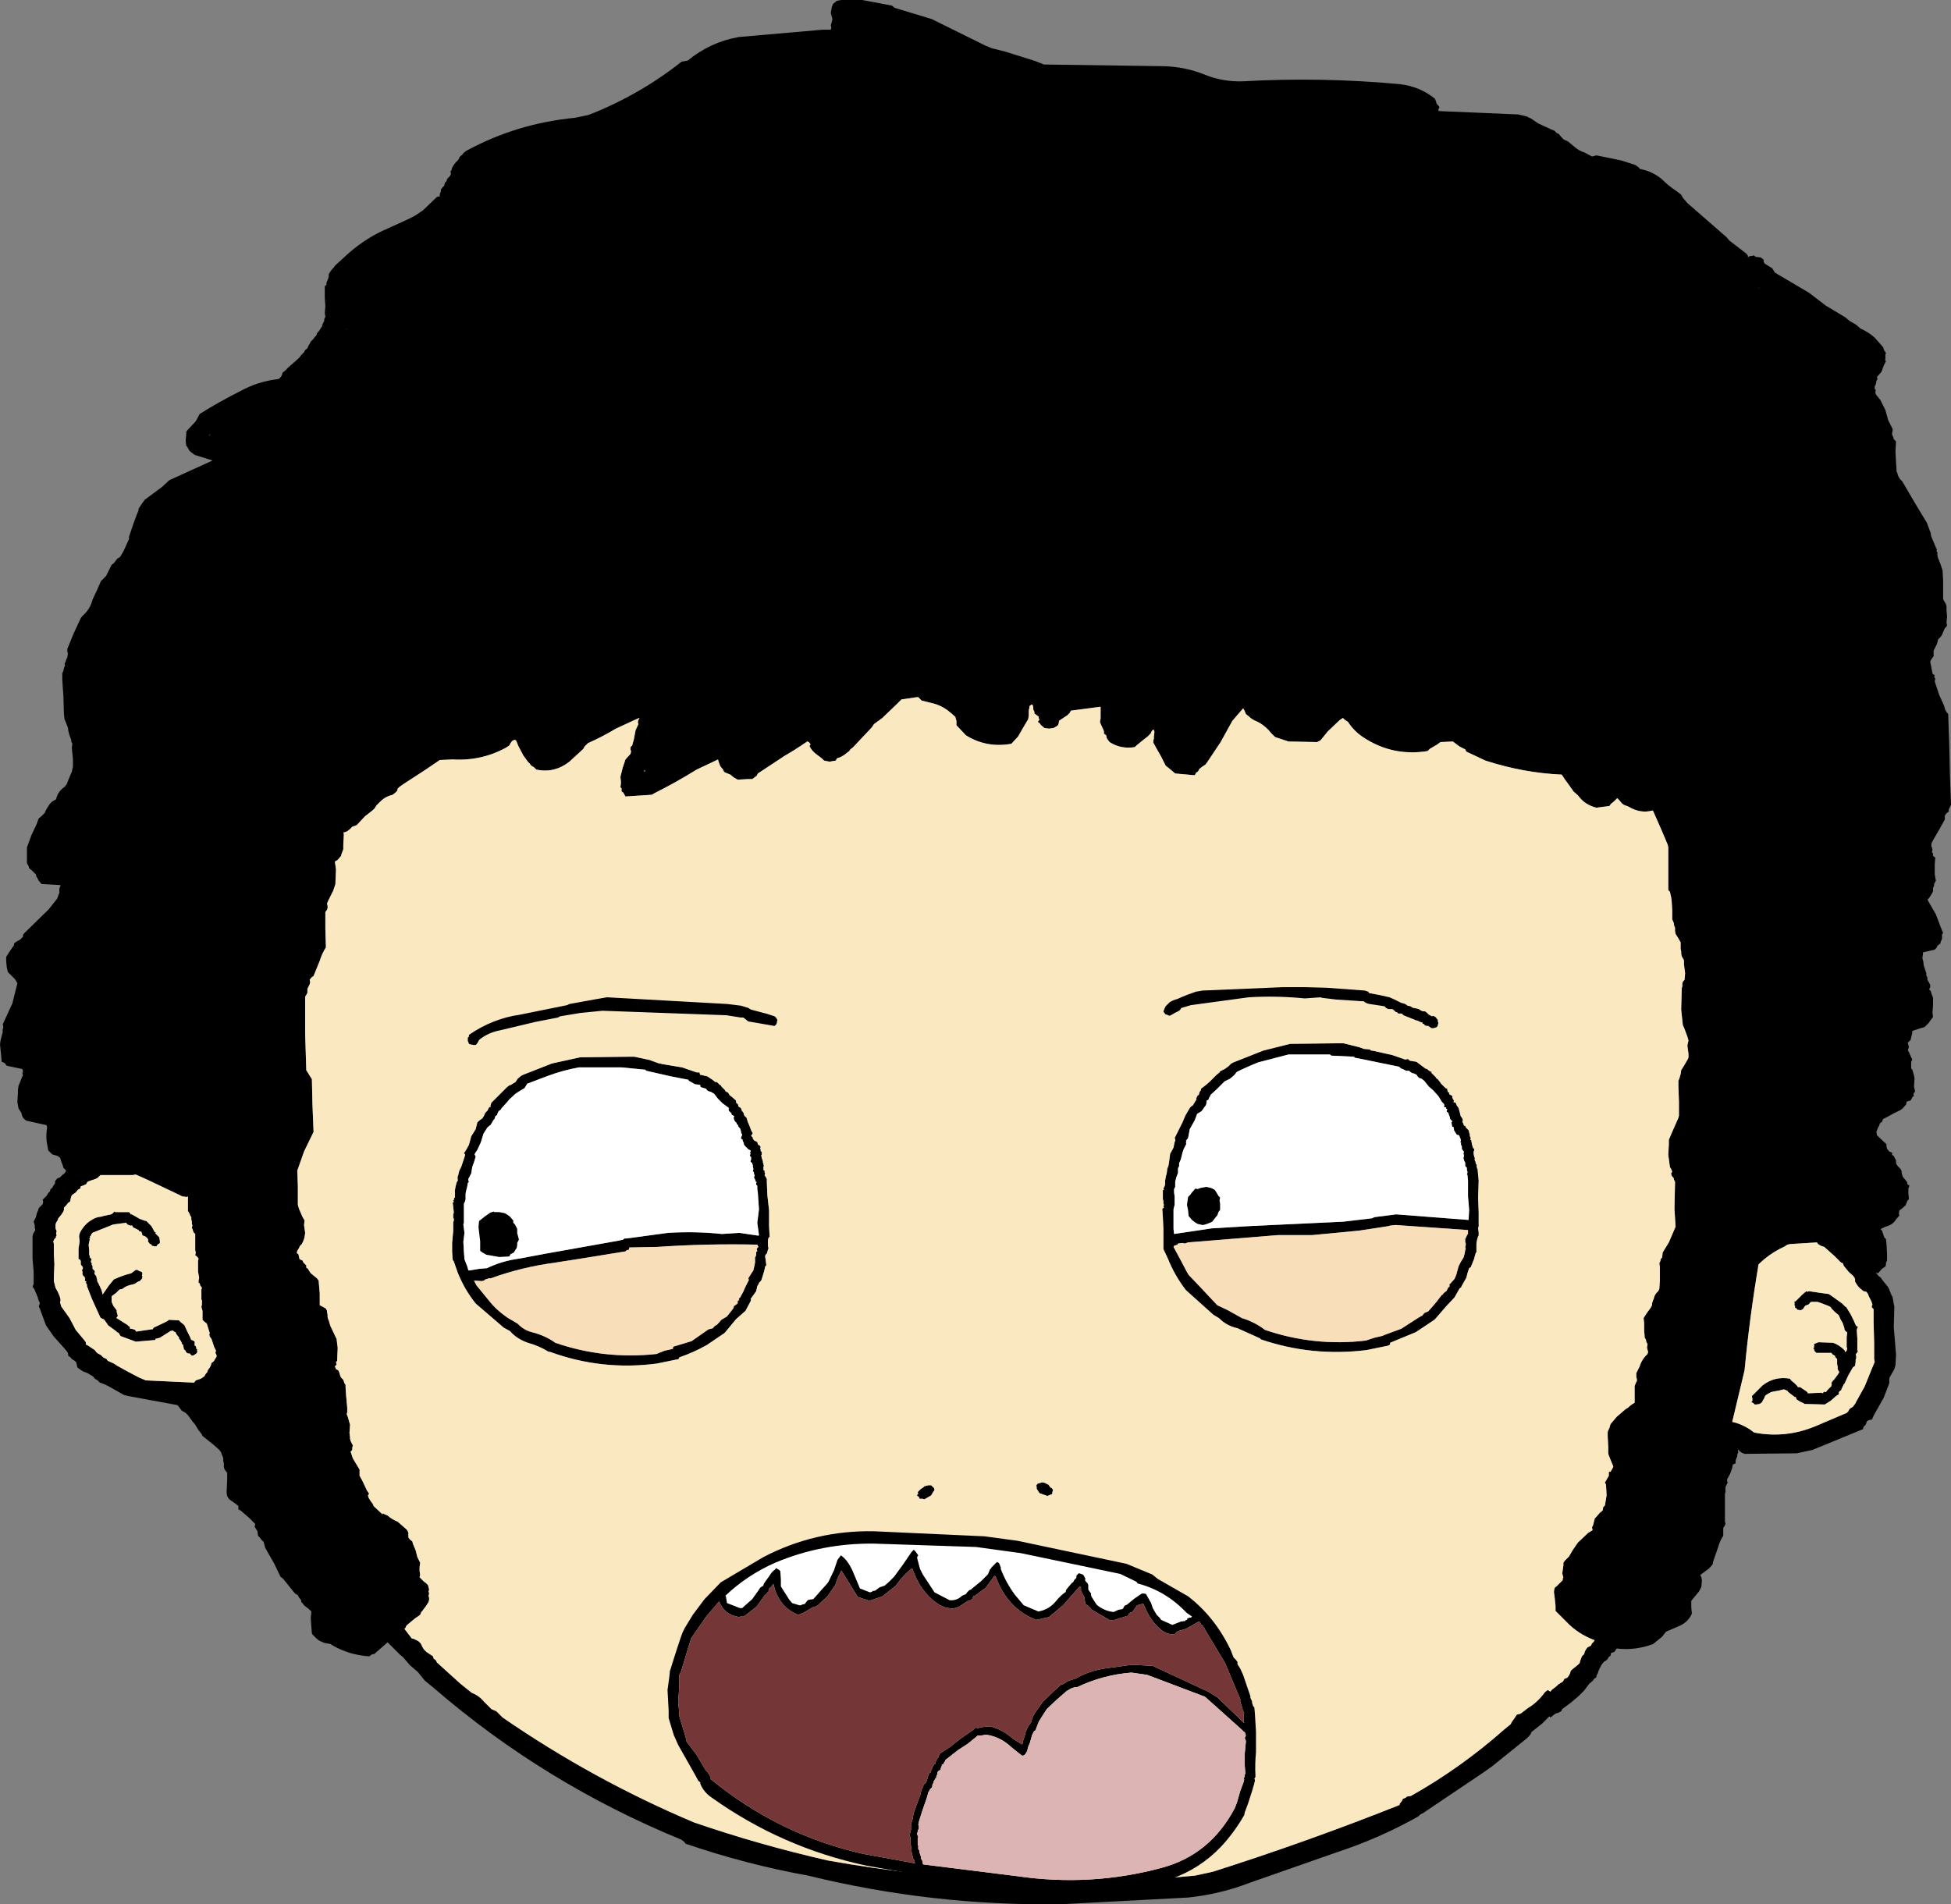 <?xml version="1.0" encoding="UTF-8" standalone="no"?>
<svg xmlns:xlink="http://www.w3.org/1999/xlink" height="169.75px" width="173.9px" xmlns="http://www.w3.org/2000/svg">
  <rect width="100%" height="100%" fill="#808080" stroke="none"/>
  <g transform="matrix(1.0, 0.0, 0.0, 1.0, -39.7, 76.75)">
    <path d="M204.55 -48.15 L205.15 -47.8 205.55 -47.45 Q206.25 -47.15 206.8 -46.65 L207.55 -45.8 207.6 -45.65 207.65 -45.5 207.8 -45.3 207.75 -45.1 207.75 -44.9 207.75 -44.75 Q207.7 -44.65 207.8 -44.55 L207.6 -44.15 207.4 -43.6 207.0 -43.15 207.05 -42.95 206.95 -42.8 206.9 -42.5 206.8 -42.3 206.8 -42.1 206.9 -41.95 206.85 -41.8 206.9 -41.6 207.1 -41.35 207.3 -41.1 207.75 -40.2 208.0 -39.3 208.4 -38.5 208.4 -38.35 208.35 -38.15 208.35 -38.0 208.45 -37.8 208.5 -37.6 208.7 -37.4 208.65 -36.5 208.7 -35.55 208.75 -34.85 Q208.7 -34.7 208.8 -34.65 L208.85 -34.45 208.9 -34.3 209.05 -34.05 209.25 -33.85 210.45 -31.8 211.45 -30.15 211.8 -29.2 211.8 -29.1 211.85 -28.9 212.0 -28.55 212.25 -27.95 212.35 -27.75 212.3 -27.65 212.4 -27.5 Q212.35 -27.25 212.45 -27.0 L212.65 -26.5 212.85 -25.9 212.9 -24.95 212.9 -23.95 212.9 -23.55 212.9 -23.35 213.0 -23.15 213.15 -22.9 213.2 -22.7 213.2 -22.35 213.25 -21.8 213.2 -21.25 213.25 -21.0 213.2 -20.9 213.05 -20.75 212.85 -20.3 212.8 -20.15 212.65 -19.95 212.45 -19.75 212.4 -19.55 212.35 -19.35 212.15 -18.95 212.05 -18.75 212.05 -18.65 212.05 -18.45 212.05 -18.25 211.9 -18.05 211.8 -17.9 211.75 -17.75 211.8 -17.5 211.85 -17.3 211.85 -17.2 211.9 -17.0 211.95 -16.7 212.15 -16.55 212.1 -16.4 212.2 -16.25 212.15 -16.0 212.55 -14.8 213.0 -13.8 Q213.05 -13.4 213.35 -13.1 L213.45 -10.2 213.5 -7.8 213.6 -5.0 213.5 -4.8 213.4 -4.6 213.4 -4.4 213.2 -4.25 213.05 -4.05 213.05 -3.85 213.05 -3.7 212.55 -2.8 212.0 -1.85 211.85 -1.55 211.85 -1.3 211.9 -1.2 211.95 -1.0 211.9 -0.8 212.0 -0.65 212.0 -0.45 212.2 -0.3 212.15 0.3 212.15 1.2 212.25 1.75 212.15 1.95 Q212.05 2.1 212.1 2.2 L212.0 2.4 212.0 2.55 212.0 2.7 211.9 2.9 211.65 3.3 211.5 3.45 212.25 4.75 212.8 6.2 212.9 6.4 212.8 6.55 212.8 6.8 212.8 6.95 212.7 7.15 212.65 7.35 212.4 7.55 212.3 7.75 212.15 7.9 211.95 7.95 211.1 8.15 211.1 8.3 211.05 8.65 211.15 9.05 211.15 9.2 211.2 9.4 211.35 9.85 211.4 10.0 211.4 10.2 211.5 10.4 211.5 10.6 211.65 10.85 211.75 11.05 211.75 11.25 211.65 11.45 211.8 11.6 211.85 11.8 212.0 12.2 212.0 12.8 211.95 13.55 212.0 13.9 211.85 14.1 211.6 14.45 211.25 14.8 210.75 14.95 210.15 15.15 210.15 15.3 210.0 15.95 209.75 16.2 209.8 16.4 209.85 16.6 209.75 16.85 209.85 17.05 209.9 17.15 210.05 17.5 210.15 17.7 210.05 17.9 210.05 18.3 210.05 18.5 210.15 18.6 210.3 19.1 210.35 19.4 210.3 20.1 210.4 20.55 210.25 20.75 210.3 20.95 210.2 21.0 210.0 21.35 209.65 21.45 209.6 21.7 209.3 22.05 209.1 22.2 Q208.45 22.5 207.95 22.8 L207.55 23.0 207.45 23.25 207.25 23.4 207.2 23.6 207.1 23.75 206.95 24.15 207.0 24.45 207.85 25.25 207.85 25.45 207.9 25.65 208.1 25.9 208.35 26.0 208.35 26.2 208.5 26.3 208.7 26.7 208.7 26.9 208.75 27.05 208.9 27.25 209.1 27.45 209.2 27.65 209.2 27.8 209.3 28.15 209.55 28.45 209.7 28.65 209.7 28.8 209.9 28.95 209.8 29.2 209.8 29.6 209.85 30.15 209.7 30.3 209.65 30.45 209.55 30.7 209.2 31.0 209.0 31.15 208.95 31.45 209.0 31.6 208.7 31.95 Q208.4 32.45 207.75 32.6 L207.35 32.8 207.35 32.85 207.45 32.95 207.65 33.55 207.8 33.7 207.85 34.15 207.9 35.05 207.9 35.6 207.8 35.85 207.8 36.0 207.75 36.15 207.45 36.35 207.1 36.75 206.9 36.7 207.15 37.0 207.3 37.1 207.6 37.5 207.85 37.8 208.0 38.0 208.1 38.2 208.25 38.6 208.4 38.9 208.5 39.5 208.55 39.7 208.5 41.55 208.7 44.0 208.65 44.95 208.6 45.1 208.55 45.3 208.35 45.65 208.15 46.0 208.1 46.15 208.1 46.35 208.1 46.55 207.6 47.85 206.7 49.45 206.55 49.8 Q206.3 49.8 206.1 49.95 L206.0 50.25 205.8 50.45 205.75 50.65 201.25 52.5 199.85 52.8 195.2 52.85 194.95 52.75 194.75 52.6 194.6 52.4 194.65 52.45 194.6 52.6 194.65 52.7 194.55 52.9 194.55 53.05 194.45 53.3 194.4 53.45 194.4 53.7 194.15 53.8 194.1 54.1 193.9 54.65 193.65 55.1 193.65 55.3 193.7 55.4 193.5 55.8 193.5 56.05 193.5 56.1 193.5 56.2 193.45 56.45 193.45 57.25 193.45 58.85 193.5 59.1 193.4 59.3 193.3 59.45 193.3 59.8 193.3 60.05 193.3 60.15 Q193.0 60.6 192.85 61.15 L192.4 62.45 192.35 62.7 192.05 63.05 191.25 63.65 191.35 63.85 191.4 64.15 191.35 64.7 191.15 65.1 190.45 65.95 190.45 66.1 190.45 66.5 190.5 67.1 Q190.15 67.9 189.25 68.25 L188.2 68.7 187.85 69.15 187.05 69.8 Q185.45 70.4 183.8 70.2 L183.6 70.5 183.3 70.6 183.25 70.85 183.1 70.95 182.95 71.2 182.65 71.4 182.45 71.65 182.35 71.85 182.2 72.15 182.1 72.45 182.0 72.6 182.0 72.75 181.8 72.9 181.65 73.1 181.35 73.35 180.9 73.95 180.4 74.45 179.75 75.0 178.95 75.6 178.85 75.8 178.55 75.95 178.35 76.0 177.9 76.35 177.8 76.25 177.15 76.9 176.2 77.65 176.15 77.8 176.0 78.0 175.8 78.2 172.7 80.7 171.85 81.3 166.5 84.9 Q166.3 84.95 166.15 85.15 162.7 87.1 158.9 88.35 L151.05 91.1 Q148.45 92.1 145.6 92.4 L134.25 93.0 Q122.75 93.15 111.75 90.45 106.2 89.45 100.8 87.6 L100.7 87.45 100.45 87.25 Q88.25 82.25 78.4 73.75 L77.55 73.05 76.95 72.3 76.25 71.7 75.6 70.95 75.35 70.75 75.0 70.4 74.85 70.25 74.25 69.65 73.05 70.7 72.95 70.7 Q72.75 70.75 72.65 70.9 70.85 70.8 69.3 69.9 L69.15 69.8 68.6 69.7 68.15 69.5 67.9 69.3 67.55 68.95 67.5 68.85 67.45 68.25 67.4 67.5 67.45 66.9 67.25 66.7 66.8 66.35 66.7 66.2 66.55 66.05 66.55 65.9 66.35 65.65 66.25 65.45 66.0 65.3 65.55 64.75 64.95 64.0 64.7 63.8 64.15 62.65 63.35 61.25 63.25 60.9 63.2 60.7 63.0 60.5 62.85 60.3 62.7 60.15 62.65 59.75 62.4 59.35 62.45 59.1 61.9 58.55 61.15 57.9 60.95 57.8 60.95 57.5 60.7 57.3 60.35 57.05 60.2 56.95 Q59.9 56.7 59.9 56.25 L59.95 55.15 59.95 54.55 59.8 54.35 59.7 54.2 59.65 54.0 59.65 53.8 59.65 53.65 59.6 53.5 59.6 53.25 59.55 53.1 59.45 52.85 59.4 52.7 59.25 52.5 58.75 52.05 57.75 51.25 57.65 51.05 57.4 50.75 57.1 50.25 56.85 49.95 56.45 49.4 56.25 49.2 55.9 49.0 55.6 48.6 55.5 48.5 51.15 47.7 50.75 47.6 49.6 46.95 Q49.1 46.65 48.6 46.5 L48.4 46.3 48.15 46.15 48.0 45.95 47.75 45.8 47.5 45.65 47.1 45.5 46.8 45.3 46.6 45.15 46.55 44.95 46.5 44.7 46.35 44.55 46.1 44.4 45.95 44.2 45.8 44.15 45.75 43.85 45.65 43.7 45.4 43.4 44.5 42.4 43.8 41.4 43.25 39.9 43.15 39.7 43.2 39.6 43.25 39.4 43.15 39.2 43.05 38.85 42.9 38.5 42.75 38.15 42.6 37.95 42.7 37.7 42.7 36.6 42.6 35.45 42.6 33.45 42.65 33.25 42.7 33.15 42.85 32.9 42.8 32.7 42.8 32.5 42.75 32.3 42.7 32.15 42.8 31.95 42.9 31.75 42.95 31.55 43.0 31.35 43.1 31.15 43.15 30.95 43.35 30.75 43.5 30.6 43.55 30.4 43.5 30.2 43.6 30.1 43.85 29.85 44.0 29.6 44.15 29.45 44.2 29.25 44.35 29.15 44.45 28.95 44.6 28.75 44.6 28.55 44.8 28.3 45.05 28.2 45.3 27.95 45.45 27.85 45.6 27.6 45.35 27.35 45.3 27.15 45.2 26.9 45.15 26.75 45.05 26.45 44.85 26.3 44.35 26.15 44.2 26.0 44.0 25.8 43.85 24.95 Q43.8 24.35 43.9 23.75 L43.85 23.55 42.05 23.15 41.85 23.0 41.7 22.8 41.6 22.45 41.35 22.05 41.25 21.5 41.3 20.6 41.3 20.4 41.35 20.05 41.65 19.3 41.75 19.1 41.7 18.95 41.75 18.75 41.7 18.55 40.3 18.25 40.1 18.0 39.85 17.9 39.8 17.3 39.7 16.35 39.75 16.0 39.8 15.8 39.85 15.6 39.9 15.4 39.95 15.25 Q39.9 15.05 40.0 14.85 L39.95 14.55 40.8 12.7 41.25 10.9 41.05 10.55 40.4 9.9 40.3 9.45 40.25 8.9 40.25 8.55 40.5 8.15 40.95 7.5 40.95 7.35 41.15 7.2 41.5 7.0 41.75 6.75 41.75 6.6 41.85 6.45 44.05 4.3 44.8 3.35 44.85 3.2 45.0 2.8 Q44.95 2.5 45.05 2.3 L45.1 2.15 43.4 2.05 43.15 1.75 43.05 1.55 42.95 1.4 42.9 1.2 42.65 0.95 42.55 0.85 42.3 0.65 42.25 0.45 42.1 0.2 42.1 -0.25 42.1 -0.85 42.1 -1.2 42.5 -2.3 42.95 -3.25 43.15 -3.8 43.35 -3.95 43.7 -4.3 43.75 -4.45 43.95 -4.8 44.15 -5.1 44.35 -5.3 44.7 -5.5 44.75 -5.7 44.85 -5.95 45.05 -6.25 45.25 -6.45 45.45 -6.6 45.65 -6.85 45.8 -7.25 46.1 -7.95 46.2 -8.4 46.2 -9.1 46.1 -10.1 46.15 -10.45 46.05 -10.65 46.05 -10.8 45.9 -11.2 45.85 -11.35 45.8 -11.55 45.75 -11.9 45.45 -12.65 45.4 -13.05 45.35 -14.75 45.3 -15.4 45.25 -16.2 45.25 -16.75 45.35 -16.95 45.4 -17.2 45.5 -17.45 45.45 -17.6 45.55 -17.75 45.6 -17.95 45.7 -18.15 45.75 -18.5 45.7 -18.7 45.7 -18.9 46.25 -20.25 46.6 -21.0 46.9 -21.65 47.05 -21.85 Q47.75 -22.45 47.95 -23.3 L48.3 -24.05 48.7 -24.95 49.15 -25.4 49.65 -26.4 49.85 -26.55 50.15 -26.95 50.4 -27.1 50.7 -27.6 51.2 -28.7 51.2 -28.9 51.25 -29.05 51.55 -29.95 51.9 -30.9 52.05 -31.25 52.05 -31.4 52.35 -31.85 52.6 -32.2 54.15 -33.35 54.8 -33.95 58.65 -35.7 57.05 -36.2 56.85 -36.35 56.6 -36.55 56.4 -36.9 56.3 -37.0 56.25 -37.45 56.3 -38.05 56.3 -38.25 56.4 -38.4 57.15 -39.2 57.5 -39.85 Q59.25 -40.95 61.15 -41.9 62.7 -42.75 64.45 -42.95 L64.6 -43.0 64.8 -43.25 64.9 -43.55 65.05 -43.65 65.2 -43.8 65.4 -44.0 65.8 -44.35 66.25 -44.75 66.4 -44.9 66.55 -45.1 66.8 -45.35 66.9 -45.55 67.1 -45.7 67.2 -45.95 67.3 -46.1 67.4 -46.3 67.6 -46.5 67.75 -46.7 67.9 -46.85 67.95 -47.05 68.1 -47.2 68.2 -47.35 68.4 -47.65 68.45 -47.85 68.5 -47.95 68.6 -48.15 68.6 -48.3 68.7 -48.5 68.65 -48.85 68.7 -49.45 68.65 -50.2 68.65 -51.05 68.65 -51.25 68.8 -51.35 68.8 -51.55 68.9 -51.8 68.95 -51.9 69.0 -52.1 69.0 -52.3 69.15 -52.55 69.3 -52.75 69.45 -52.9 69.55 -53.05 69.7 -53.2 70.8 -54.2 Q72.4 -55.6 74.3 -56.4 L75.95 -57.15 76.65 -57.5 77.4 -58.0 78.65 -59.2 78.9 -59.25 78.9 -59.45 79.0 -59.7 79.0 -59.85 79.1 -60.0 79.3 -60.2 79.35 -60.45 79.5 -60.6 79.55 -60.8 79.8 -61.05 79.9 -61.25 79.85 -61.45 79.95 -61.6 80.0 -61.8 80.15 -62.05 80.3 -62.25 80.55 -62.5 80.7 -62.8 80.9 -62.95 81.0 -63.1 81.25 -63.3 Q85.75 -65.75 90.95 -66.25 L92.15 -66.5 Q96.65 -68.25 100.45 -71.25 L101.0 -71.35 Q103.0 -73.0 105.55 -73.45 L113.0 -74.1 113.75 -74.1 113.8 -74.3 113.75 -74.5 113.8 -74.65 113.9 -75.05 113.75 -75.6 113.85 -76.15 113.95 -76.4 114.25 -76.65 114.4 -76.7 114.7 -76.75 114.75 -76.75 116.55 -76.75 119.2 -76.25 119.45 -76.05 122.75 -75.05 127.5 -72.7 Q127.75 -72.6 128.1 -72.45 L129.3 -72.15 132.0 -71.3 132.75 -71.0 143.4 -70.85 Q145.4 -70.8 147.2 -70.05 148.75 -69.45 150.45 -69.5 157.4 -69.9 164.45 -69.25 166.25 -69.05 167.6 -67.95 L167.7 -67.7 167.75 -67.5 167.9 -67.35 168.0 -67.2 167.9 -66.95 167.95 -66.85 175.0 -66.55 175.45 -66.45 175.85 -66.35 Q175.95 -66.25 176.15 -66.2 L176.8 -65.75 178.0 -65.2 178.25 -65.1 178.45 -64.9 178.65 -64.8 178.85 -64.55 179.1 -64.3 179.45 -64.15 180.05 -63.65 Q180.45 -63.3 180.95 -63.15 L181.6 -62.8 182.0 -62.9 184.2 -62.45 185.45 -62.05 185.8 -61.8 185.85 -61.7 186.05 -61.65 Q187.0 -61.45 187.8 -60.8 188.4 -60.2 189.15 -59.7 L189.55 -59.4 189.65 -59.2 189.75 -59.05 189.85 -58.95 190.1 -58.65 191.65 -57.3 193.6 -55.6 193.85 -55.3 195.35 -54.15 195.5 -53.95 195.5 -53.8 195.6 -53.9 195.95 -53.95 196.0 -54.0 196.2 -53.85 196.65 -53.8 196.9 -53.6 196.9 -53.4 197.0 -53.25 197.4 -53.0 197.65 -52.85 197.75 -52.7 197.9 -52.45 200.95 -50.65 202.45 -49.5 204.2 -48.45 204.55 -48.15 M58.35 -37.95 L58.4 -37.9 58.45 -38.05 58.35 -37.95 M70.55 -47.45 L70.5 -47.45 70.55 -47.4 70.55 -47.45 M96.55 -12.7 L94.6 -11.8 Q93.35 -11.05 92.1 -10.5 L91.95 -10.35 91.8 -10.2 91.7 -10.0 90.45 -8.85 Q89.1 -7.8 87.5 -8.15 L87.3 -8.35 Q87.15 -8.45 87.05 -8.5 L86.9 -8.7 86.75 -8.85 86.35 -9.4 85.9 -10.25 85.7 -10.75 85.55 -10.8 85.35 -10.7 85.2 -10.5 85.1 -10.3 84.8 -10.1 Q82.6 -8.9 80.05 -9.05 L78.9 -9.0 77.65 -8.15 75.65 -6.85 75.3 -6.6 75.15 -6.45 75.1 -6.25 74.95 -6.1 74.7 -5.9 Q74.05 -5.75 73.6 -5.3 L73.25 -4.95 73.1 -4.7 72.95 -4.55 72.7 -4.35 72.25 -4.0 71.5 -3.2 71.1 -3.05 70.85 -2.8 70.65 -2.65 70.4 -2.55 70.3 -2.55 70.35 -2.4 70.3 -1.4 70.3 -1.05 70.25 -0.9 70.15 -0.65 70.1 -0.45 69.8 -0.1 69.55 0.05 69.65 0.75 69.6 1.9 69.6 2.05 69.4 2.65 68.95 3.55 68.85 3.8 68.9 4.0 68.9 4.2 68.85 4.35 68.7 4.55 68.7 4.7 68.7 6.05 68.75 7.7 Q68.4 8.25 68.2 8.9 L67.65 10.25 67.45 10.4 67.3 10.6 67.35 10.8 67.3 11.0 67.1 11.4 67.1 11.55 67.1 11.75 67.05 11.85 66.9 12.1 66.9 12.3 66.9 15.4 67.0 18.65 67.1 18.8 67.25 19.05 67.5 19.45 67.55 21.7 67.65 24.15 66.8 25.9 66.2 27.6 66.25 29.0 66.25 30.65 66.35 31.0 66.65 31.7 66.85 32.05 66.8 32.45 66.9 33.15 66.85 33.5 66.8 33.7 66.7 33.95 66.6 34.15 66.45 34.3 66.35 34.5 66.2 34.75 66.15 34.95 66.3 35.05 66.4 35.5 66.65 35.6 66.75 35.8 67.0 36.05 67.0 36.25 67.15 36.35 67.2 36.45 67.4 36.75 67.95 37.2 68.1 37.4 68.2 38.55 68.2 39.6 68.4 39.7 68.75 39.9 68.85 40.1 68.85 40.2 68.9 40.45 68.9 40.65 68.95 40.85 69.0 40.95 69.15 41.45 69.6 42.4 69.7 42.6 69.8 43.4 69.75 44.55 69.65 44.7 69.7 44.9 69.55 45.05 69.65 45.3 69.85 45.4 69.95 45.6 70.0 45.8 70.05 45.95 70.15 46.1 70.3 46.25 70.4 46.55 70.5 46.7 70.5 46.9 70.55 47.65 70.65 48.75 70.65 49.15 70.6 49.3 70.7 49.55 70.8 49.9 70.9 50.25 70.85 51.0 70.9 51.35 70.9 51.5 70.95 51.7 71.15 52.1 71.1 52.3 71.1 52.5 70.95 52.65 71.15 53.25 71.75 54.25 71.75 54.45 71.75 54.6 71.75 54.8 72.0 55.25 72.4 56.1 72.6 56.4 72.5 56.55 72.55 56.75 72.7 57.0 72.95 57.35 73.0 57.5 73.8 58.25 73.8 58.15 74.25 58.35 Q74.65 58.7 75.15 58.9 L75.95 59.6 76.05 59.75 76.1 59.9 76.1 60.15 76.1 60.3 76.25 60.5 76.45 60.65 76.5 60.85 76.75 61.45 76.9 62.05 77.15 62.55 77.1 62.95 77.1 63.3 77.15 63.65 77.1 63.85 77.3 64.05 77.5 64.25 77.65 64.35 77.85 64.55 77.9 64.75 77.95 64.95 77.9 65.1 77.95 65.3 77.9 65.5 77.95 65.7 77.95 65.85 77.9 66.05 77.65 66.45 77.45 66.7 77.35 66.85 77.25 66.95 77.15 67.2 76.65 67.55 76.05 68.05 75.9 68.2 75.85 68.35 75.75 68.45 76.4 69.3 76.6 69.35 77.0 69.55 77.2 69.75 77.4 70.15 77.5 70.3 77.7 70.5 78.3 70.9 78.35 71.1 78.55 71.25 78.65 71.45 80.75 73.35 81.75 74.15 Q82.4 74.4 82.85 74.95 L83.5 75.6 83.95 75.8 84.5 76.35 Q92.55 81.9 101.55 85.7 107.35 87.7 113.5 89.1 129.75 92.0 146.2 90.45 L147.8 90.1 Q156.15 87.45 164.45 84.15 L164.45 84.05 164.65 83.8 164.75 83.6 165.0 83.5 165.1 83.4 165.45 83.35 Q169.9 80.85 173.8 77.4 L174.35 76.95 174.45 76.75 174.7 76.4 174.9 76.1 175.25 76.0 175.9 75.5 Q176.75 75.0 177.4 74.1 L177.65 73.9 177.9 74.05 178.0 73.9 178.45 73.55 178.6 73.4 179.0 73.15 179.15 72.9 179.4 72.8 179.55 72.6 179.65 72.4 179.7 72.2 179.85 72.05 180.1 71.85 180.35 71.65 180.5 71.5 180.55 71.3 180.7 70.9 180.9 70.7 180.95 70.5 181.05 70.3 181.2 70.1 181.5 69.95 181.6 69.75 181.75 69.6 181.85 69.45 181.8 69.45 Q180.35 68.9 179.35 67.85 L178.35 66.85 178.35 66.4 178.25 65.45 Q178.15 65.1 178.3 64.75 L178.45 64.65 178.65 64.45 179.0 64.1 Q178.95 63.95 179.05 63.9 L178.95 63.5 179.05 62.8 179.05 62.55 179.2 62.35 179.55 62.0 179.9 61.4 180.35 60.75 181.25 59.9 181.65 59.65 181.6 59.4 181.7 59.2 181.75 59.0 181.85 58.6 182.0 58.45 182.3 58.1 182.55 57.9 182.6 57.6 182.75 57.45 182.8 57.15 182.9 56.55 182.85 55.6 182.75 55.4 182.9 55.15 183.1 54.8 183.1 54.45 183.25 54.45 183.4 54.2 183.5 54.0 183.45 53.85 183.2 53.25 183.05 52.85 183.05 52.25 183.0 51.3 183.0 50.9 183.05 50.75 183.15 50.55 183.25 50.2 183.8 49.55 184.55 48.9 184.85 48.7 Q185.1 48.45 185.4 48.3 L185.4 47.85 185.4 47.35 185.4 46.95 185.4 46.8 185.5 46.55 185.6 46.35 185.6 46.2 185.55 46.0 185.55 45.65 185.85 45.05 Q186.05 44.4 186.55 43.95 L186.6 43.75 186.5 43.4 186.55 43.05 186.45 42.9 186.4 42.65 186.3 42.5 186.25 41.85 186.25 41.25 186.25 41.2 186.2 40.75 186.45 40.35 186.85 39.8 186.95 39.6 Q186.95 39.3 187.1 39.05 187.15 38.65 187.5 38.35 L187.6 38.15 187.65 37.4 187.65 36.2 187.6 35.85 187.7 35.65 Q187.7 35.45 187.85 35.35 L187.9 34.9 188.45 34.0 189.05 32.6 188.95 31.0 189.0 28.75 189.0 28.6 188.9 28.4 188.9 28.3 188.7 28.05 188.65 27.85 188.75 27.7 188.65 27.45 188.55 27.3 188.5 26.95 188.4 26.2 188.45 25.25 188.45 24.85 188.75 24.15 189.3 22.9 189.35 22.7 189.35 21.45 189.3 20.0 189.3 19.6 189.4 19.35 189.5 19.0 189.55 18.65 189.8 18.25 190.15 17.65 190.2 17.5 190.2 17.2 190.1 16.45 190.2 16.0 190.1 15.65 189.8 14.85 189.7 14.65 189.55 13.25 189.6 11.35 189.65 11.15 189.65 10.95 189.7 10.75 189.85 10.6 189.9 10.0 189.8 9.25 189.8 8.9 189.75 8.75 189.6 8.5 189.55 8.25 189.55 8.05 189.5 7.85 189.5 7.45 189.5 7.25 189.3 6.9 189.05 6.5 189.0 6.25 189.0 6.1 189.0 5.95 188.9 5.7 188.9 5.55 188.75 5.2 188.75 4.4 188.7 3.55 188.65 3.2 188.6 3.0 188.55 2.75 188.4 2.6 188.4 1.0 188.4 -1.2 188.35 -1.45 187.8 -2.75 187.05 -4.45 187.0 -4.5 Q185.9 -4.2 184.85 -4.85 L184.45 -5.0 184.25 -5.15 184.05 -5.4 183.85 -5.6 183.7 -5.45 183.55 -5.3 183.3 -5.1 183.15 -4.9 182.0 -4.75 Q180.95 -5.0 180.35 -5.85 L179.95 -6.2 179.85 -6.35 179.6 -6.7 179.2 -7.25 178.9 -7.7 Q175.5 -7.85 172.1 -8.95 L170.4 -9.75 170.3 -9.95 169.8 -10.2 169.2 -10.65 168.1 -10.6 167.75 -10.35 167.15 -10.0 166.95 -9.8 Q163.85 -9.3 161.25 -11.0 160.4 -11.55 159.85 -12.4 L159.55 -12.6 159.4 -12.75 159.1 -12.55 158.05 -11.55 157.4 -10.75 157.1 -10.6 154.55 -10.65 153.35 -11.05 153.0 -11.4 Q152.45 -12.1 151.7 -12.45 151.3 -12.6 151.0 -12.9 L150.75 -13.1 150.65 -13.35 150.55 -13.55 150.5 -13.6 149.55 -12.5 148.5 -10.6 147.3 -8.8 147.15 -8.6 146.85 -8.4 146.6 -8.2 146.5 -8.0 146.3 -7.85 146.2 -7.65 146.1 -7.65 144.45 -7.8 143.85 -8.3 143.6 -8.5 143.2 -9.3 142.8 -10.0 142.5 -10.55 142.5 -10.75 142.55 -10.9 142.55 -11.1 142.6 -11.5 142.55 -11.7 142.4 -11.65 142.35 -11.55 142.25 -11.35 142.0 -11.1 141.55 -10.75 141.0 -10.3 140.85 -10.15 Q139.6 -9.95 138.6 -10.6 L138.45 -10.8 138.35 -10.95 138.3 -11.2 138.1 -11.35 138.1 -11.55 138.05 -11.7 137.95 -11.9 137.75 -12.35 137.75 -12.45 137.8 -12.7 137.8 -13.05 137.8 -13.6 137.8 -13.7 137.8 -13.75 135.15 -13.4 135.05 -13.2 134.85 -13.0 134.4 -12.7 134.1 -12.5 134.05 -12.2 133.95 -12.05 133.6 -11.85 133.2 -11.8 132.8 -11.85 132.5 -12.1 132.35 -12.3 132.2 -12.4 132.35 -12.6 Q132.25 -12.75 132.3 -12.85 L132.1 -13.0 131.9 -13.15 131.9 -13.3 131.8 -13.5 131.8 -13.7 131.75 -13.9 131.65 -13.95 131.45 -13.8 131.45 -13.65 131.4 -13.45 131.4 -13.0 131.35 -12.65 130.85 -11.8 130.45 -11.1 129.85 -10.45 Q127.65 -10.05 125.8 -11.2 L124.95 -12.1 124.95 -12.3 124.95 -12.5 124.9 -12.65 124.85 -12.85 124.45 -13.2 Q123.65 -13.9 122.65 -14.1 L121.85 -14.3 121.55 -14.6 121.4 -14.6 120.05 -14.4 119.7 -14.05 118.35 -12.75 117.6 -12.2 117.4 -11.9 116.55 -11.0 115.75 -10.15 115.5 -9.95 115.4 -9.8 115.2 -9.65 114.95 -9.45 114.6 -9.25 114.3 -9.15 114.2 -8.95 113.9 -8.9 113.65 -8.85 113.15 -8.95 112.95 -9.15 112.55 -9.45 Q112.05 -9.8 111.85 -10.25 L111.95 -10.4 111.8 -10.6 111.65 -10.65 111.5 -10.55 Q110.55 -9.9 109.6 -9.35 L107.25 -7.8 107.15 -7.6 106.95 -7.45 106.75 -7.3 106.55 -7.3 106.35 -7.3 105.45 -7.25 105.1 -7.45 104.8 -7.7 104.3 -7.9 Q104.15 -8.05 104.15 -8.15 L103.9 -8.45 103.75 -8.85 103.7 -9.05 101.8 -8.15 Q99.95 -7.0 97.95 -6.0 97.85 -5.9 97.75 -5.9 L95.45 -5.75 95.25 -6.1 95.1 -6.2 95.1 -6.5 95.0 -6.55 95.05 -7.0 95.0 -7.5 95.05 -7.7 95.2 -8.3 95.45 -9.05 95.9 -9.55 95.95 -9.75 95.9 -9.95 95.9 -10.15 96.05 -10.3 96.2 -10.85 96.35 -11.65 96.6 -12.2 96.55 -12.4 96.6 -12.55 96.7 -12.75 96.55 -12.7 M196.5 -51.1 L196.45 -51.1 196.5 -51.05 196.5 -51.1 M97.2 -7.95 L97.2 -8.15 97.05 -8.0 97.2 -7.95 M196.95 35.5 L196.45 35.95 Q195.65 40.65 195.2 45.4 L194.1 50.0 Q194.85 50.15 195.65 50.65 L196.05 50.95 Q198.9 51.5 201.6 50.35 L204.3 49.2 204.45 49.05 204.55 48.85 204.85 48.65 205.05 48.4 205.15 48.2 205.9 46.85 206.55 45.25 206.8 44.65 206.75 44.4 206.75 42.95 206.7 41.1 206.7 39.95 206.55 39.8 Q206.5 39.7 206.6 39.55 L206.5 39.25 206.4 39.05 206.25 38.75 206.2 38.6 206.05 38.4 205.8 38.35 205.5 38.1 205.35 37.95 205.2 37.75 205.05 37.5 205.05 37.3 205.0 37.15 204.85 36.95 204.5 36.65 204.05 36.1 203.95 35.85 203.8 35.8 203.2 35.2 202.3 34.4 202.0 34.3 201.75 34.15 201.65 34.0 199.25 34.15 Q198.95 34.2 198.8 34.35 197.8 34.8 196.95 35.5 M154.7 16.3 L158.95 16.25 159.45 16.25 160.85 16.6 161.0 16.65 161.25 16.75 161.8 16.8 161.9 16.9 162.0 16.9 163.8 17.3 164.95 17.7 165.2 17.65 165.35 17.8 165.95 17.9 166.55 18.35 166.75 18.5 166.9 18.55 167.15 18.75 167.3 18.8 167.3 18.9 167.6 19.2 167.7 19.3 167.7 19.35 167.85 19.45 168.05 19.7 168.15 19.85 168.55 20.25 168.7 20.3 168.7 20.4 168.75 20.55 168.75 20.6 168.9 20.65 168.85 20.75 168.9 20.8 169.15 20.95 169.15 21.1 169.2 21.2 169.25 21.3 169.3 21.35 169.25 21.5 169.45 21.55 169.55 21.8 169.7 22.0 169.8 22.35 169.9 22.75 170.05 22.95 170.05 23.0 170.1 23.1 170.05 23.2 170.05 23.25 170.15 23.45 170.15 23.5 170.2 23.6 170.3 23.6 170.35 23.75 170.5 23.9 170.6 24.0 170.65 24.15 170.65 24.2 170.7 24.35 170.7 24.45 170.75 24.4 170.7 24.5 170.75 24.6 170.8 24.7 170.75 24.85 170.85 24.9 170.85 25.0 170.9 25.2 170.9 25.25 171.0 25.6 171.05 25.6 171.1 25.7 171.1 25.8 171.05 25.9 171.05 26.0 171.05 26.1 171.1 26.35 171.15 26.45 171.15 26.5 171.15 26.7 171.2 26.75 171.25 27.0 171.35 27.1 171.3 27.2 171.35 27.3 171.35 27.4 171.4 27.45 171.5 28.5 171.45 30.0 171.5 31.35 171.5 32.25 171.5 32.35 171.5 32.6 171.45 32.7 171.45 32.75 171.5 33.1 171.5 33.4 171.45 33.45 171.35 33.8 171.3 34.1 171.3 34.4 171.3 34.8 171.3 34.9 171.25 34.9 171.15 35.25 171.1 35.45 170.9 35.95 170.8 36.2 170.65 36.3 170.6 36.45 170.5 36.75 170.4 37.15 170.2 37.5 169.95 37.95 169.95 38.0 169.8 38.1 169.35 38.9 168.6 39.7 167.65 40.8 167.55 40.9 165.9 42.0 163.6 42.95 163.6 43.1 163.45 43.2 161.5 43.6 Q156.65 44.2 152.1 42.65 L152.0 42.55 150.0 41.65 Q149.05 41.45 148.35 40.75 L147.85 40.45 145.4 38.25 Q144.4 36.95 143.8 35.45 L143.4 34.6 143.4 34.45 143.4 33.7 143.4 32.85 143.35 31.75 143.3 31.0 143.45 30.9 143.4 30.8 143.45 30.65 143.4 30.55 143.4 30.3 143.35 30.15 143.35 29.7 143.35 29.35 143.45 29.3 143.4 29.2 143.45 29.1 143.5 29.0 143.55 28.85 143.55 28.8 143.55 28.5 143.6 28.2 143.7 27.8 143.75 27.4 143.8 27.3 143.85 27.15 143.9 26.85 144.0 26.1 144.3 25.55 144.4 25.05 144.45 24.95 144.45 24.8 144.4 24.7 144.45 24.6 144.7 24.1 145.1 23.3 145.35 22.7 145.7 22.1 145.8 21.95 146.05 21.75 146.1 21.65 146.35 21.25 Q146.3 21.15 146.4 21.0 L146.45 20.9 146.55 20.85 146.6 20.7 146.6 20.65 146.65 20.55 146.75 20.4 146.75 20.3 147.15 20.0 147.55 19.65 148.15 19.05 148.4 18.85 148.45 18.75 148.85 18.55 149.2 18.3 149.45 18.05 149.65 17.95 152.3 16.9 154.7 16.3 M158.25 17.25 L154.55 17.25 151.85 17.95 Q150.85 18.35 149.95 18.8 L149.7 19.1 149.35 19.4 148.85 19.65 148.4 20.1 148.1 20.4 147.6 20.85 147.55 21.0 147.5 21.05 147.4 21.3 147.25 21.35 147.25 21.5 147.2 21.75 147.05 21.95 146.8 22.3 146.4 22.55 146.2 23.1 145.75 23.9 145.6 24.7 145.4 24.95 145.45 25.0 145.4 25.15 145.45 25.2 145.2 25.7 145.1 26.0 144.95 26.6 144.8 26.95 144.8 27.0 144.8 27.1 144.8 27.2 144.7 27.4 144.7 27.5 144.7 27.8 144.55 28.2 144.45 28.6 144.45 29.0 144.45 29.05 144.35 29.25 144.35 29.3 144.35 29.45 144.35 29.55 144.4 29.9 144.4 30.25 144.4 30.65 144.3 31.05 144.3 31.15 144.3 31.9 144.3 32.8 144.35 33.25 147.7 32.75 151.0 32.55 159.45 32.15 162.0 31.85 162.2 31.75 164.15 31.5 170.6 32.0 170.65 31.1 170.55 29.9 170.55 28.5 170.5 28.0 170.45 27.9 170.5 27.8 170.5 27.7 170.45 27.55 170.45 27.45 170.45 27.35 170.4 27.3 170.3 27.2 170.3 27.1 170.3 27.0 170.3 26.9 170.25 26.8 170.2 26.7 170.2 26.65 170.15 26.55 170.15 26.4 170.2 26.3 170.15 26.1 170.15 26.0 170.2 25.95 170.1 25.8 170.05 25.75 170.0 25.65 170.0 25.5 170.0 25.45 169.95 25.35 169.9 25.2 169.95 25.15 169.85 25.05 169.9 25.0 169.9 24.9 169.9 24.8 169.85 24.7 169.75 24.45 169.55 24.4 169.45 24.25 169.3 24.0 169.3 23.95 169.25 23.7 169.15 23.7 169.1 23.5 169.1 23.4 169.05 23.35 169.15 23.2 168.95 23.0 168.95 22.95 168.9 22.75 168.85 22.65 168.8 22.45 168.65 22.35 168.65 22.25 168.7 22.15 Q168.65 22.05 168.6 22.1 L168.6 21.95 168.45 21.95 168.4 21.85 168.45 21.8 168.4 21.65 168.2 21.45 168.15 21.35 168.05 21.2 168.0 21.1 167.9 20.95 167.45 20.45 167.05 20.1 166.65 19.6 166.4 19.4 166.2 19.35 166.05 19.2 166.0 19.1 165.95 19.05 165.75 18.95 165.55 18.9 165.4 18.8 165.3 18.7 165.0 18.7 164.95 18.65 164.6 18.5 164.45 18.4 164.45 18.35 162.75 18.0 160.55 17.55 160.45 17.55 160.4 17.45 158.35 17.35 158.25 17.25 M145.3 34.1 L145.1 34.05 144.7 34.1 144.65 34.2 144.5 34.25 144.35 34.3 144.3 34.4 144.65 35.05 145.0 35.7 145.5 36.65 145.65 36.9 146.65 37.95 148.2 39.6 149.15 40.05 150.4 40.75 Q151.55 41.1 152.45 41.8 156.85 43.3 161.45 42.75 L162.2 42.5 162.85 42.35 163.0 42.3 163.1 42.25 164.6 41.7 166.15 40.7 166.5 40.5 166.65 40.3 167.0 40.15 167.4 39.7 167.7 39.35 168.2 38.7 168.3 38.65 168.35 38.55 168.6 38.35 168.65 38.3 168.8 38.0 168.9 37.95 168.9 37.8 168.9 37.7 168.95 37.7 169.35 37.25 169.5 36.9 169.65 36.35 169.7 36.15 169.9 35.75 170.15 35.35 170.25 35.0 170.3 34.7 170.35 34.55 170.3 34.45 170.35 34.2 170.35 34.1 170.3 33.95 170.3 33.7 170.35 33.6 170.45 33.4 170.45 33.35 170.55 33.25 170.55 32.95 170.55 32.9 164.1 32.45 163.6 32.5 163.45 32.55 160.85 32.95 156.65 33.35 153.6 33.35 145.6 34.0 145.3 34.1 M204.25 39.75 L204.65 40.4 204.95 41.0 205.05 41.25 205.1 41.35 205.15 41.45 205.3 41.5 205.2 41.8 205.25 42.55 205.25 43.35 205.25 43.6 205.3 43.7 205.25 43.8 205.1 44.0 205.15 44.1 205.15 44.2 205.15 44.35 205.1 44.45 205.1 44.65 205.05 45.0 204.85 45.15 204.45 45.85 204.15 46.5 204.1 46.6 204.0 46.7 204.0 46.75 203.9 46.95 203.85 47.05 203.8 47.2 203.75 47.2 203.6 47.35 203.6 47.45 203.6 47.55 203.5 47.6 203.35 47.7 202.9 48.1 202.75 48.2 202.35 48.45 200.5 48.4 200.5 48.35 200.15 48.2 200.0 48.1 199.85 48.0 199.8 47.9 199.75 47.75 199.7 47.8 199.3 47.5 199.05 47.3 199.05 47.25 198.85 47.15 198.7 47.1 198.3 47.2 197.75 47.3 197.55 47.35 197.2 47.55 197.05 47.65 197.0 47.75 196.95 47.9 196.85 48.05 196.75 48.25 196.55 48.4 196.25 48.45 196.1 48.45 195.95 48.3 195.8 48.25 195.9 48.1 195.9 47.95 195.85 47.7 196.8 46.75 Q197.9 45.9 199.25 46.15 L199.35 46.3 199.65 46.55 199.85 46.75 199.9 46.8 199.95 46.9 200.15 46.9 200.75 47.3 200.85 47.45 200.9 47.45 202.05 47.4 202.15 47.45 202.3 47.3 202.45 47.35 202.6 47.15 202.7 47.05 202.8 46.95 202.85 46.9 202.95 46.8 Q202.9 46.7 203.0 46.7 L202.95 46.65 202.95 46.5 203.1 46.3 203.2 46.2 203.5 45.8 203.65 45.55 203.6 45.5 203.55 45.4 203.5 45.3 203.5 45.1 203.45 44.85 203.45 44.5 203.45 44.4 203.4 44.35 203.3 44.25 203.25 44.1 203.15 44.05 203.0 43.95 202.95 43.85 201.6 43.85 201.45 43.7 201.4 43.6 201.4 43.5 201.3 43.45 201.4 43.35 201.4 43.25 201.4 43.05 201.55 43.0 201.65 42.95 201.8 42.9 203.1 42.95 Q203.65 43.15 204.1 43.6 L204.15 43.7 204.15 43.8 204.3 43.65 204.35 43.45 204.3 43.35 204.3 42.8 204.3 42.45 204.35 42.0 204.3 42.0 204.15 41.85 204.1 41.75 204.1 41.65 203.95 41.2 203.75 40.85 203.6 40.5 203.55 40.45 203.25 40.2 203.05 40.0 202.95 39.9 202.9 39.8 202.85 39.75 202.65 39.65 202.0 39.4 201.7 39.3 201.15 39.3 201.05 39.35 200.95 39.5 200.85 39.55 200.6 39.65 200.5 39.8 200.4 39.95 200.3 40.0 200.2 40.05 199.9 40.0 199.8 39.85 199.7 39.85 199.7 39.65 199.65 39.65 199.65 39.35 199.65 39.25 199.75 39.25 200.35 38.65 200.7 38.35 200.8 38.4 200.95 38.35 201.95 38.5 202.7 38.6 203.0 38.8 203.9 39.45 204.2 39.75 204.25 39.75 M194.6 52.4 L194.55 52.4 194.55 52.45 194.6 52.4 M97.75 17.8 L97.9 17.85 98.45 18.05 98.55 18.05 98.7 18.1 100.5 18.4 101.8 18.85 102.05 18.85 102.1 19.05 102.75 19.2 103.2 19.5 103.45 19.7 103.6 19.7 103.85 19.95 103.95 20.0 104.0 20.1 104.3 20.4 104.35 20.5 104.4 20.55 104.6 20.65 104.75 20.9 104.9 21.0 105.3 21.35 105.3 21.45 105.35 21.6 105.45 21.65 105.5 21.75 105.5 21.85 105.6 21.95 105.65 21.95 105.75 22.05 105.8 22.2 105.85 22.3 105.9 22.35 106.0 22.5 106.0 22.6 106.05 22.7 106.25 22.9 106.35 23.25 106.5 23.6 106.65 24.0 106.75 24.2 106.8 24.25 106.75 24.35 106.65 24.5 106.7 24.55 106.8 24.65 106.8 24.75 106.85 24.8 106.9 24.9 107.0 24.95 107.2 25.05 107.25 25.25 107.3 25.3 107.45 25.4 107.5 25.5 107.45 25.6 107.5 25.7 107.5 25.85 107.6 25.95 107.6 26.05 107.6 26.15 107.55 26.25 107.6 26.45 107.6 26.5 107.7 26.75 107.7 26.9 107.75 26.95 107.75 27.1 107.8 27.15 107.75 27.25 107.75 27.35 107.75 27.55 107.85 27.6 107.85 27.75 107.9 27.85 107.85 28.0 108.0 28.25 108.05 28.35 108.05 28.4 108.05 28.5 108.05 28.6 108.05 28.65 108.1 29.8 108.25 31.15 108.25 32.55 108.3 33.5 108.2 33.6 108.15 33.8 108.15 33.85 108.15 33.9 108.15 34.3 108.2 34.55 108.15 34.65 108.05 35.0 Q107.9 35.1 107.9 35.25 L107.95 35.6 108.0 36.0 108.0 36.05 107.9 36.15 107.85 36.4 107.8 36.6 107.65 37.1 107.55 37.4 107.4 37.55 107.35 37.6 107.35 37.65 107.2 37.9 107.1 38.35 106.85 38.7 106.6 39.05 106.65 39.1 106.6 39.25 106.15 40.1 105.3 40.85 104.35 42.0 104.25 42.1 102.7 43.15 Q101.55 43.8 100.25 44.25 L100.2 44.35 100.2 44.4 98.25 44.8 Q93.35 45.45 88.7 43.75 L88.6 43.75 Q87.7 43.2 86.75 42.95 85.75 42.6 85.15 41.9 L84.6 41.6 82.1 39.45 Q81.1 38.2 80.5 36.7 L80.15 35.7 80.05 35.55 80.0 34.85 80.0 34.05 80.1 32.95 80.1 32.15 80.15 32.1 80.15 32.0 80.15 31.9 80.1 31.8 80.1 31.5 80.15 31.35 80.1 30.85 80.05 30.45 80.15 30.4 80.1 30.25 80.2 30.15 80.15 30.05 80.25 30.0 80.25 29.95 80.25 29.6 80.25 29.35 80.3 29.05 80.4 28.65 80.5 28.5 80.5 28.4 Q80.45 28.15 80.55 28.0 80.6 27.6 80.8 27.3 L81.0 26.7 81.15 26.25 81.15 26.15 81.05 26.05 81.15 25.9 81.25 25.75 81.5 25.3 81.7 24.55 82.1 23.9 82.25 23.3 82.4 23.15 82.75 22.9 Q82.7 22.8 82.8 22.8 L82.95 22.45 83.15 22.25 83.25 22.05 83.3 21.95 83.45 21.9 83.4 21.8 83.45 21.75 83.45 21.7 83.5 21.55 83.8 21.25 84.25 20.8 84.9 20.15 85.1 20.0 85.25 19.95 85.65 19.7 85.85 19.4 86.15 19.15 86.35 19.05 88.9 18.05 91.4 17.5 95.65 17.45 96.25 17.45 97.65 17.75 97.75 17.8 M97.15 18.6 L95.1 18.4 94.95 18.4 91.3 18.4 Q89.9 18.65 88.55 19.15 L86.7 19.85 86.45 20.25 85.95 20.55 85.65 20.75 85.1 21.25 84.85 21.55 84.4 22.05 84.35 22.15 84.15 22.3 84.05 22.5 84.0 22.65 83.85 22.75 83.8 22.95 83.65 23.15 83.45 23.5 83.15 23.75 82.8 24.3 82.55 25.1 82.25 25.75 82.05 26.05 82.0 26.15 82.05 26.25 82.1 26.35 81.95 26.85 81.8 27.25 81.7 27.85 81.5 28.25 81.45 28.3 81.45 28.4 81.45 28.5 81.5 28.6 81.4 28.7 81.35 29.0 81.25 29.4 81.2 29.65 81.2 30.05 81.2 30.15 81.15 30.35 81.1 30.45 81.05 30.55 81.05 30.65 81.05 31.05 81.05 31.4 81.05 31.8 81.05 32.25 81.0 32.4 81.1 33.15 81.0 33.95 81.05 34.85 81.1 35.5 81.35 36.15 81.45 36.5 81.55 36.5 82.45 36.35 83.1 36.3 Q84.45 35.65 85.95 35.45 L88.35 35.0 94.8 33.85 95.25 33.75 95.35 33.65 95.55 33.65 99.25 33.15 Q101.7 33.0 104.05 33.25 L105.6 33.15 107.3 33.4 107.35 33.35 107.2 32.25 107.35 31.05 107.25 29.6 107.2 29.2 107.2 29.05 107.2 28.95 107.1 28.85 107.1 28.7 107.15 28.65 107.0 28.5 107.05 28.45 107.0 28.4 106.95 28.3 106.9 28.2 106.95 28.1 106.95 28.0 106.9 27.85 106.9 27.75 106.8 27.65 106.85 27.5 106.85 27.45 106.8 27.2 106.8 27.1 106.75 27.0 106.75 26.9 106.7 26.9 106.6 26.8 106.6 26.75 106.65 26.6 106.65 26.5 106.65 26.4 106.55 26.3 106.55 26.2 106.6 26.1 106.55 26.0 106.6 25.9 106.6 25.8 106.4 25.7 106.3 25.6 106.1 25.4 106.0 25.25 106.0 25.15 105.9 24.95 105.9 24.85 105.75 24.75 105.75 24.65 105.8 24.55 105.85 24.4 105.75 24.2 105.75 24.1 105.7 23.95 105.7 23.9 105.5 23.65 105.5 23.55 105.4 23.5 105.35 23.35 105.2 23.2 105.15 23.1 105.1 22.95 105.1 22.85 105.15 22.75 104.9 22.6 104.9 22.5 104.75 22.35 104.65 22.25 104.65 22.0 104.1 21.6 103.7 21.2 103.35 20.75 103.1 20.6 102.95 20.55 102.8 20.5 102.65 20.35 102.65 20.3 102.45 20.25 102.15 20.15 102.1 19.95 102.05 19.95 101.65 19.9 101.55 19.85 101.3 19.7 101.1 19.6 101.05 19.5 99.5 19.2 97.3 18.7 97.2 18.6 97.15 18.6 M107.2 34.2 Q102.7 34.1 98.3 34.4 L95.8 34.45 95.75 34.65 95.55 34.7 95.45 34.8 91.75 35.4 89.2 35.8 Q86.2 36.2 83.45 37.2 L83.35 37.2 83.25 37.2 83.15 37.25 82.95 37.3 82.85 37.4 82.65 37.45 81.95 37.4 82.15 37.8 82.35 38.05 83.25 39.15 Q83.95 40.05 85.0 40.75 L85.85 41.25 Q86.35 41.8 87.1 42.0 88.3 42.3 89.2 42.95 93.55 44.45 98.2 43.95 L98.95 43.65 99.65 43.5 99.7 43.4 99.7 43.3 101.35 42.8 102.85 41.75 103.25 41.65 103.35 41.5 103.65 41.3 104.0 40.9 104.5 40.6 105.05 39.9 105.1 39.8 105.1 39.7 105.3 39.55 105.45 39.45 105.45 39.25 Q105.5 39.15 105.6 39.15 L105.55 39.05 105.6 38.95 105.65 38.95 105.95 38.4 106.1 38.05 106.45 37.35 106.4 37.2 106.65 36.8 106.85 36.5 106.95 36.05 107.0 35.8 107.0 35.6 107.0 35.55 107.0 35.35 107.05 35.25 107.1 35.15 107.1 34.85 107.2 34.8 107.15 34.6 107.2 34.5 107.3 34.4 107.2 34.2 M55.65 29.75 L53.65 28.8 52.7 28.35 52.25 28.15 51.8 27.95 51.5 28.0 48.65 28.0 48.4 28.25 48.2 28.35 47.75 28.5 47.5 28.6 47.35 28.85 Q47.3 28.8 47.2 28.9 L46.9 29.0 46.85 29.2 46.65 29.3 46.45 29.55 46.15 29.75 46.05 29.9 46.0 30.1 45.95 30.35 45.75 30.5 45.6 30.7 45.4 30.9 45.4 31.1 45.35 31.25 45.25 31.4 45.15 31.55 44.9 31.85 44.85 32.0 44.7 32.25 44.65 32.4 44.65 32.6 44.65 32.75 44.75 33.0 44.7 33.2 44.75 33.4 Q44.65 33.45 44.7 33.55 L44.55 33.7 44.45 33.9 44.5 34.15 44.5 35.0 44.55 35.95 44.5 37.1 44.5 37.45 44.55 37.65 44.65 38.05 44.85 38.4 45.0 38.75 45.05 38.9 45.1 39.15 45.05 39.35 45.1 39.5 45.15 39.7 45.9 40.75 46.45 41.8 47.2 42.7 47.35 42.9 47.35 43.1 47.55 43.2 47.85 43.4 48.15 43.6 48.3 43.8 48.35 43.85 48.7 44.05 48.9 44.25 49.2 44.4 49.3 44.55 49.85 44.8 50.15 45.0 51.15 45.55 52.1 46.05 52.7 46.3 57.0 46.5 57.15 46.3 57.6 46.15 57.9 45.95 58.05 45.7 58.15 45.6 58.25 45.35 58.4 45.15 58.5 44.95 58.55 44.75 58.75 44.6 58.9 44.35 59.0 44.2 59.0 44.05 58.9 43.85 58.95 43.65 58.8 43.35 58.55 42.6 58.4 42.4 58.35 42.2 58.4 42.1 58.15 41.3 58.1 41.2 57.95 41.1 57.75 40.9 57.75 40.7 57.75 40.1 57.65 39.75 57.7 39.55 57.7 39.15 57.65 39.1 57.65 38.35 57.65 38.2 57.7 38.05 57.55 37.85 57.5 37.65 57.4 37.6 57.4 37.4 57.45 37.15 57.35 36.6 57.35 35.65 57.4 35.45 57.25 35.25 57.1 35.15 57.15 34.9 57.1 34.7 57.1 34.15 57.1 33.25 56.95 33.1 56.85 32.8 56.8 32.7 56.85 32.5 56.8 32.35 56.8 32.15 56.75 31.95 56.75 31.75 56.65 31.6 56.6 31.45 56.45 31.2 56.45 29.9 56.35 29.95 55.95 29.9 55.65 29.75 M52.75 32.1 L53.2 32.55 53.5 33.1 53.6 33.1 53.55 33.2 53.9 33.55 53.95 33.9 53.95 34.05 53.9 34.1 53.8 34.15 53.7 34.25 53.65 34.35 53.5 34.35 53.25 34.3 53.15 34.15 53.05 34.15 53.0 34.05 52.9 33.95 52.9 33.75 52.85 33.65 52.7 33.5 52.6 33.45 52.35 33.35 52.4 33.3 52.35 33.2 52.3 33.05 52.1 33.0 52.05 32.9 51.85 32.8 51.55 32.65 51.5 32.5 51.3 32.5 51.05 32.4 50.95 32.25 49.8 32.4 48.05 33.1 48.0 33.1 47.85 33.25 47.8 33.4 47.7 33.5 47.75 33.65 47.65 33.65 47.7 33.75 47.6 34.2 47.65 34.7 47.65 35.1 47.7 35.2 47.7 35.3 47.75 35.4 47.85 35.45 47.85 35.55 47.8 35.7 47.85 35.85 47.9 35.9 47.85 36.05 47.9 36.0 47.95 36.1 47.95 36.2 47.95 36.35 48.05 36.45 48.15 36.55 48.15 36.7 48.1 36.75 48.15 36.85 48.2 36.9 48.3 37.05 48.3 37.15 48.35 37.25 48.35 37.35 48.4 37.55 48.45 37.6 48.75 38.25 48.85 38.65 49.4 37.85 49.85 37.3 Q50.6 36.95 51.4 36.75 L51.8 36.45 51.95 36.45 52.1 36.55 52.25 36.6 52.35 36.65 52.4 36.85 52.35 36.9 52.35 36.95 52.4 37.05 52.35 37.25 52.25 37.35 52.15 37.45 52.0 37.5 51.7 37.7 51.3 37.8 Q50.9 37.9 50.6 38.15 L50.35 38.2 50.05 38.5 49.65 38.8 49.65 38.95 49.65 39.1 49.65 39.3 49.8 39.65 50.1 40.05 50.1 40.2 50.15 40.35 50.2 40.55 50.1 40.7 50.05 40.75 50.1 40.75 50.65 41.1 51.05 41.35 51.15 41.45 51.25 41.5 51.3 41.7 51.45 41.7 51.75 41.8 51.8 41.9 51.85 41.95 53.2 41.75 53.3 41.75 53.4 41.6 54.25 41.2 54.65 41.0 54.75 40.9 55.65 40.95 55.75 41.05 55.8 41.1 56.1 41.35 56.15 41.4 56.35 41.85 56.6 42.35 56.75 42.7 56.8 42.7 57.0 42.8 57.05 42.85 57.05 42.95 57.05 43.05 57.05 43.2 57.15 43.25 57.2 43.4 57.2 43.5 57.3 43.55 57.25 43.65 57.3 43.7 57.25 43.85 57.15 43.95 57.05 44.0 57.0 44.05 56.8 44.1 56.6 43.9 56.45 43.9 56.3 43.8 56.2 43.6 56.1 43.55 56.05 43.3 56.0 43.1 55.9 43.05 55.9 42.95 55.85 42.85 55.8 42.75 55.75 42.7 55.65 42.55 55.65 42.45 55.55 42.35 55.4 42.15 55.35 42.0 55.2 41.95 55.1 41.85 54.9 41.9 53.95 42.5 53.55 42.6 53.55 42.7 51.8 42.85 50.45 42.35 50.35 42.2 50.3 42.1 50.25 42.05 50.1 42.0 50.1 41.95 49.35 41.4 49.0 40.9 48.95 40.85 48.8 40.8 48.65 40.7 48.4 40.15 47.9 39.05 47.45 37.9 47.45 37.85 47.45 37.75 47.35 37.6 47.4 37.5 47.3 37.45 47.25 37.35 47.3 37.25 47.25 37.15 47.25 37.1 47.1 36.95 47.05 36.85 47.05 36.7 47.05 36.6 47.0 36.5 47.1 36.3 47.05 36.15 46.95 36.05 46.9 35.95 46.9 35.85 46.9 35.75 46.9 35.65 46.8 35.5 46.7 35.5 46.7 35.35 46.7 34.55 46.8 33.9 46.75 33.5 Q46.75 33.25 46.9 33.0 47.3 32.3 47.95 31.95 48.25 31.75 48.75 31.7 L48.9 31.65 49.6 31.5 49.7 31.45 49.9 31.25 50.0 31.3 50.95 31.3 51.2 31.3 51.3 31.4 51.35 31.5 51.45 31.5 52.15 31.9 52.55 32.05 52.75 32.1 M132.85 55.45 L133.15 55.6 133.3 55.8 133.4 55.9 133.45 55.9 133.55 56.05 133.55 56.15 133.5 56.25 133.5 56.35 133.45 56.45 133.3 56.5 133.2 56.55 133.05 56.6 132.35 56.35 132.1 55.95 132.1 55.85 132.1 55.75 132.05 55.7 132.15 55.55 132.2 55.5 132.4 55.45 132.55 55.4 132.7 55.4 132.85 55.45 M121.45 56.5 L121.55 56.4 121.5 56.3 121.55 56.2 121.7 56.05 121.75 56.0 122.05 55.8 Q122.05 55.7 122.2 55.75 122.15 55.65 122.25 55.7 L122.45 55.65 122.7 55.65 122.8 55.75 122.95 55.9 123.0 56.05 122.95 56.15 122.9 56.2 122.7 56.55 122.1 56.9 121.9 56.85 121.65 56.85 121.65 56.75 121.55 56.65 121.45 56.6 121.45 56.5" fill="#000000" fill-rule="evenodd" stroke="none"/>
    <path d="M181.75 69.6 L181.6 69.75 181.5 69.95 181.2 70.1 181.05 70.3 180.95 70.5 180.9 70.7 180.7 70.9 180.55 71.3 180.5 71.5 180.35 71.65 180.1 71.85 179.85 72.05 179.7 72.2 179.65 72.4 179.55 72.6 179.4 72.8 179.15 72.9 179.0 73.15 178.6 73.4 178.45 73.55 178.0 73.9 177.9 74.05 177.65 73.9 177.4 74.1 Q176.75 75.0 175.9 75.5 L175.25 76.0 174.9 76.1 174.7 76.4 174.45 76.75 174.35 76.95 173.8 77.4 Q169.9 80.85 165.45 83.35 L165.1 83.4 165.0 83.5 164.75 83.6 164.65 83.8 164.45 84.05 164.45 84.15 Q156.15 87.45 147.8 90.1 L146.2 90.45 Q129.75 92.0 113.5 89.1 107.35 87.7 101.55 85.7 92.55 81.9 84.5 76.35 L83.95 75.8 83.5 75.6 82.85 74.95 Q82.4 74.4 81.75 74.15 L80.75 73.35 78.65 71.45 78.55 71.25 78.35 71.1 78.3 70.9 77.7 70.5 77.5 70.3 77.4 70.15 77.2 69.75 77.0 69.55 76.6 69.35 76.4 69.3 75.75 68.45 75.85 68.35 75.9 68.2 76.05 68.05 76.65 67.55 77.15 67.2 77.25 66.95 77.35 66.85 77.45 66.7 77.65 66.45 77.9 66.05 77.95 65.85 77.95 65.7 77.9 65.5 77.95 65.3 77.9 65.1 77.95 64.95 77.9 64.75 77.85 64.55 77.65 64.35 77.5 64.25 77.3 64.05 77.1 63.85 77.15 63.65 77.1 63.3 77.1 62.95 77.15 62.55 76.9 62.05 76.75 61.45 76.5 60.85 76.45 60.65 76.25 60.5 76.1 60.3 76.1 60.15 76.1 59.9 76.05 59.75 75.95 59.6 75.15 58.9 Q74.65 58.7 74.25 58.35 L73.8 58.15 73.8 58.25 73.0 57.5 72.95 57.35 72.7 57.0 72.55 56.75 72.5 56.55 72.6 56.4 72.4 56.1 72.0 55.25 71.75 54.8 71.75 54.6 71.75 54.45 71.75 54.25 71.15 53.25 70.95 52.65 71.1 52.5 71.1 52.3 71.15 52.1 70.95 51.7 70.9 51.5 70.9 51.35 70.85 51.0 70.9 50.25 70.8 49.9 70.7 49.55 70.6 49.3 70.65 49.15 70.65 48.75 70.55 47.65 70.5 46.9 70.5 46.7 70.4 46.55 70.3 46.25 70.15 46.1 70.05 45.95 70.0 45.8 69.95 45.6 69.85 45.4 69.65 45.3 69.55 45.05 69.7 44.9 69.65 44.7 69.75 44.55 69.8 43.4 69.7 42.6 69.6 42.4 69.15 41.45 69.0 40.95 68.95 40.85 68.9 40.65 68.9 40.45 68.85 40.2 68.85 40.1 68.75 39.9 68.4 39.7 68.2 39.6 68.2 38.55 68.1 37.4 67.95 37.2 67.4 36.75 67.2 36.45 67.15 36.35 67.0 36.25 67.0 36.05 66.75 35.8 66.65 35.6 66.4 35.5 66.3 35.05 66.15 34.95 66.2 34.75 66.35 34.5 66.45 34.3 66.6 34.15 66.7 33.95 66.8 33.7 66.85 33.5 66.9 33.15 66.8 32.45 66.85 32.05 66.65 31.7 66.35 31.0 66.25 30.65 66.25 29.0 66.2 27.6 66.8 25.9 67.65 24.15 67.55 21.7 67.5 19.45 67.25 19.05 67.1 18.8 67.0 18.65 66.9 15.4 66.9 12.3 66.9 12.1 67.05 11.85 67.1 11.75 67.1 11.55 67.1 11.4 67.3 11.0 67.35 10.8 67.3 10.6 67.45 10.4 67.65 10.25 68.2 8.9 Q68.4 8.25 68.75 7.7 L68.7 6.05 68.7 4.7 68.7 4.55 68.85 4.35 68.9 4.2 68.9 4.0 68.85 3.8 68.95 3.55 69.4 2.65 69.6 2.05 69.6 1.9 69.65 0.75 69.55 0.05 69.8 -0.1 70.1 -0.45 70.15 -0.65 70.25 -0.9 70.3 -1.05 70.3 -1.4 70.35 -2.4 70.3 -2.55 70.4 -2.55 70.65 -2.65 70.85 -2.8 71.1 -3.05 71.5 -3.2 72.25 -4.0 72.7 -4.35 72.95 -4.55 73.1 -4.7 73.25 -4.95 73.6 -5.3 Q74.05 -5.75 74.7 -5.9 L74.95 -6.1 75.1 -6.25 75.15 -6.45 75.3 -6.6 75.65 -6.85 77.65 -8.15 78.9 -9.0 80.05 -9.05 Q82.6 -8.9 84.8 -10.1 L85.1 -10.3 85.2 -10.5 85.35 -10.7 85.55 -10.8 85.7 -10.75 85.9 -10.25 86.35 -9.4 86.75 -8.85 86.9 -8.7 87.05 -8.5 Q87.15 -8.45 87.3 -8.35 L87.5 -8.15 Q89.1 -7.8 90.45 -8.85 L91.7 -10.0 91.8 -10.2 91.95 -10.35 92.1 -10.5 Q93.35 -11.05 94.6 -11.8 L96.55 -12.7 96.6 -12.55 96.55 -12.4 96.6 -12.2 96.35 -11.65 96.2 -10.85 96.05 -10.3 95.9 -10.15 95.9 -9.95 95.95 -9.75 95.9 -9.55 95.45 -9.05 95.2 -8.3 95.05 -7.7 95.0 -7.5 95.05 -7.0 95.0 -6.55 95.1 -6.5 95.1 -6.2 95.25 -6.1 95.45 -5.75 97.75 -5.9 Q97.85 -5.9 97.95 -6.0 99.95 -7.0 101.8 -8.15 L103.7 -9.05 103.75 -8.85 103.9 -8.45 104.15 -8.15 Q104.15 -8.05 104.3 -7.9 L104.8 -7.7 105.1 -7.45 105.45 -7.25 106.35 -7.3 106.55 -7.3 106.75 -7.3 106.95 -7.45 107.15 -7.6 107.25 -7.8 109.6 -9.35 Q110.55 -9.9 111.5 -10.55 L111.65 -10.65 111.8 -10.6 111.95 -10.4 111.85 -10.25 Q112.05 -9.8 112.55 -9.45 L112.95 -9.15 113.15 -8.95 113.65 -8.85 113.9 -8.9 114.2 -8.95 114.3 -9.15 114.6 -9.25 114.95 -9.45 115.2 -9.65 115.4 -9.8 115.5 -9.95 115.75 -10.15 116.55 -11.0 117.4 -11.9 117.6 -12.2 118.35 -12.75 119.7 -14.05 120.05 -14.4 121.4 -14.6 121.55 -14.6 121.85 -14.3 122.65 -14.1 Q123.65 -13.9 124.45 -13.2 L124.85 -12.85 124.9 -12.65 124.95 -12.5 124.95 -12.3 124.95 -12.1 125.8 -11.2 Q127.65 -10.05 129.85 -10.45 L130.45 -11.1 130.85 -11.8 131.35 -12.65 131.4 -13.0 131.4 -13.45 131.45 -13.65 131.45 -13.8 131.65 -13.95 131.75 -13.9 131.8 -13.7 131.8 -13.5 131.9 -13.3 131.9 -13.15 132.1 -13.0 132.3 -12.85 Q132.25 -12.75 132.35 -12.6 L132.2 -12.4 132.35 -12.3 132.5 -12.1 132.8 -11.85 133.2 -11.8 133.6 -11.85 133.95 -12.05 134.05 -12.2 134.1 -12.5 134.4 -12.7 134.85 -13.0 135.05 -13.2 135.15 -13.4 137.8 -13.75 137.8 -13.7 137.8 -13.6 137.8 -13.05 137.8 -12.7 137.75 -12.45 137.75 -12.35 137.95 -11.9 138.05 -11.7 138.1 -11.55 138.1 -11.35 138.3 -11.2 138.35 -10.95 138.45 -10.8 138.6 -10.6 Q139.6 -9.95 140.85 -10.15 L141.0 -10.3 141.55 -10.75 142.0 -11.1 142.25 -11.35 142.35 -11.55 142.4 -11.65 142.55 -11.7 142.6 -11.5 142.55 -11.1 142.55 -10.9 142.5 -10.75 142.5 -10.55 142.8 -10.0 143.2 -9.3 143.6 -8.5 143.85 -8.3 144.45 -7.8 146.1 -7.65 146.2 -7.65 146.3 -7.85 146.5 -8.0 146.6 -8.2 146.85 -8.4 147.15 -8.6 147.3 -8.8 148.5 -10.6 149.55 -12.5 150.5 -13.6 150.55 -13.55 150.65 -13.35 150.75 -13.1 151.0 -12.9 Q151.3 -12.6 151.7 -12.45 152.45 -12.1 153.0 -11.4 L153.35 -11.05 154.55 -10.65 157.1 -10.6 157.4 -10.75 158.05 -11.55 159.1 -12.55 159.4 -12.75 159.55 -12.6 159.85 -12.4 Q160.4 -11.55 161.25 -11.0 163.85 -9.3 166.95 -9.8 L167.15 -10.0 167.75 -10.35 168.1 -10.6 169.2 -10.65 169.8 -10.2 170.3 -9.95 170.4 -9.75 172.1 -8.95 Q175.5 -7.85 178.9 -7.7 L179.2 -7.25 179.6 -6.7 179.85 -6.35 179.95 -6.2 180.35 -5.85 Q180.95 -5.0 182.0 -4.75 L183.15 -4.9 183.3 -5.1 183.55 -5.3 183.7 -5.45 183.85 -5.6 184.05 -5.4 184.25 -5.15 184.45 -5.0 184.85 -4.85 Q185.9 -4.2 187.0 -4.5 L187.05 -4.45 187.8 -2.75 188.35 -1.45 188.4 -1.2 188.4 1.0 188.4 2.6 188.55 2.75 188.6 3.0 188.65 3.2 188.7 3.55 188.75 4.4 188.75 5.2 188.9 5.55 188.9 5.7 189.0 5.95 189.0 6.1 189.0 6.25 189.05 6.5 189.3 6.9 189.5 7.25 189.5 7.45 189.5 7.85 189.55 8.05 189.55 8.25 189.6 8.5 189.75 8.75 189.8 8.9 189.8 9.25 189.9 10.0 189.85 10.6 189.7 10.75 189.65 10.95 189.65 11.15 189.6 11.35 189.55 13.25 189.7 14.65 189.8 14.85 190.1 15.65 190.2 16.0 190.1 16.45 190.2 17.2 190.2 17.5 190.15 17.65 189.8 18.25 189.55 18.65 189.5 19.0 189.4 19.35 189.3 19.6 189.3 20.0 189.35 21.45 189.35 22.7 189.3 22.9 188.75 24.15 188.45 24.85 188.45 25.25 188.4 26.2 188.5 26.95 188.55 27.3 188.65 27.45 188.75 27.7 188.65 27.85 188.7 28.05 188.9 28.3 188.9 28.4 189.0 28.6 189.0 28.75 188.95 31.0 189.05 32.6 188.45 34.0 187.9 34.9 187.85 35.35 Q187.7 35.45 187.7 35.65 L187.6 35.85 187.65 36.2 187.65 37.4 187.6 38.15 187.5 38.35 Q187.15 38.65 187.1 39.05 186.95 39.3 186.95 39.6 L186.85 39.8 186.45 40.35 186.2 40.75 186.25 41.2 186.25 41.25 186.25 41.85 186.3 42.5 186.4 42.65 186.45 42.9 186.55 43.05 186.5 43.4 186.6 43.75 186.55 43.95 Q186.05 44.4 185.85 45.05 L185.55 45.65 185.55 46.0 185.6 46.2 185.6 46.35 185.5 46.55 185.4 46.8 185.4 46.95 185.4 47.35 185.4 47.85 185.4 48.3 Q185.1 48.45 184.85 48.7 L184.55 48.9 183.8 49.55 183.25 50.2 183.15 50.55 183.05 50.75 183.0 50.9 183.0 51.3 183.05 52.25 183.05 52.85 183.2 53.25 183.45 53.85 183.5 54.0 183.4 54.2 183.25 54.45 183.1 54.45 183.1 54.8 182.9 55.15 182.75 55.4 182.85 55.6 182.9 56.55 182.8 57.15 182.75 57.45 182.6 57.6 182.55 57.9 182.3 58.1 182.0 58.45 181.85 58.6 181.75 59.0 181.7 59.2 181.6 59.4 181.65 59.65 181.25 59.9 180.35 60.75 179.9 61.4 179.55 62.0 179.2 62.35 179.05 62.55 179.05 62.8 178.95 63.5 179.05 63.9 Q178.95 63.95 179.0 64.1 L178.65 64.45 178.45 64.65 178.3 64.75 Q178.15 65.1 178.25 65.45 L178.35 66.4 178.35 66.85 179.35 67.85 Q180.35 68.9 181.8 69.45 L181.75 69.6 M154.7 16.3 L152.3 16.9 149.65 17.95 149.45 18.05 149.2 18.3 148.85 18.55 148.45 18.75 148.4 18.85 148.15 19.05 147.55 19.65 147.15 20.0 146.75 20.3 146.75 20.4 146.65 20.55 146.6 20.65 146.6 20.7 146.55 20.85 146.45 20.9 146.4 21.0 Q146.3 21.15 146.35 21.25 L146.1 21.65 146.05 21.75 145.8 21.95 145.7 22.1 145.35 22.7 145.1 23.3 144.7 24.1 144.45 24.6 144.4 24.7 144.45 24.8 144.45 24.95 144.4 25.05 144.3 25.55 144.0 26.1 143.9 26.85 143.85 27.15 143.8 27.3 143.75 27.4 143.7 27.8 143.6 28.2 143.55 28.5 143.55 28.8 143.55 28.85 143.5 29.0 143.45 29.1 143.4 29.2 143.45 29.3 143.35 29.35 143.35 29.7 143.35 30.15 143.4 30.3 143.4 30.55 143.45 30.65 143.4 30.8 143.45 30.9 143.3 31.0 143.35 31.75 143.4 32.85 143.4 33.7 143.4 34.45 143.4 34.6 143.8 35.45 Q144.4 36.95 145.4 38.25 L147.85 40.45 148.35 40.75 Q149.05 41.45 150.0 41.65 L152.0 42.55 152.1 42.65 Q156.65 44.2 161.5 43.6 L163.45 43.2 163.6 43.1 163.6 42.95 165.9 42.0 167.55 40.9 167.65 40.8 168.6 39.7 169.35 38.9 169.8 38.1 169.95 38.0 169.95 37.95 170.2 37.5 170.4 37.15 170.5 36.75 170.6 36.45 170.65 36.3 170.8 36.2 170.9 35.95 171.1 35.45 171.15 35.25 171.25 34.9 171.3 34.9 171.3 34.8 171.3 34.4 171.3 34.1 171.35 33.8 171.45 33.45 171.5 33.4 171.5 33.1 171.45 32.75 171.45 32.7 171.5 32.6 171.5 32.35 171.5 32.25 171.5 31.35 171.45 30.0 171.5 28.5 171.4 27.45 171.35 27.4 171.35 27.3 171.3 27.2 171.35 27.1 171.25 27.0 171.2 26.75 171.15 26.7 171.15 26.5 171.15 26.45 171.1 26.35 171.05 26.1 171.05 26.0 171.05 25.9 171.1 25.8 171.1 25.7 171.05 25.6 171.0 25.6 170.9 25.25 170.9 25.2 170.85 25.0 170.85 24.9 170.75 24.85 170.8 24.7 170.75 24.6 170.7 24.5 170.75 24.4 170.7 24.45 170.7 24.35 170.65 24.2 170.65 24.15 170.6 24.0 170.5 23.9 170.35 23.75 170.3 23.6 170.2 23.6 170.15 23.5 170.15 23.45 170.05 23.25 170.05 23.2 170.1 23.1 170.05 23.0 170.05 22.95 169.9 22.75 169.8 22.35 169.7 22.0 169.55 21.8 169.45 21.55 169.25 21.5 169.3 21.35 169.25 21.3 169.2 21.2 169.15 21.1 169.15 20.95 168.9 20.8 168.85 20.75 168.9 20.65 168.75 20.6 168.75 20.55 168.7 20.4 168.7 20.3 168.55 20.25 168.15 19.85 168.05 19.7 167.85 19.45 167.7 19.35 167.7 19.3 167.6 19.2 167.3 18.9 167.3 18.8 167.15 18.75 166.9 18.55 166.75 18.5 166.55 18.35 165.95 17.9 165.35 17.8 165.2 17.65 164.95 17.7 163.8 17.3 162.0 16.9 161.9 16.9 161.8 16.8 161.25 16.75 161.0 16.65 160.85 16.6 159.45 16.25 158.95 16.25 154.7 16.3 M196.95 35.5 Q197.8 34.8 198.8 34.35 198.95 34.2 199.25 34.15 L201.65 34.0 201.75 34.15 202.0 34.3 202.3 34.4 203.2 35.2 203.8 35.8 203.95 35.85 204.05 36.1 204.5 36.65 204.85 36.95 205.0 37.15 205.05 37.3 205.05 37.5 205.2 37.75 205.35 37.95 205.5 38.1 205.8 38.35 206.05 38.4 206.2 38.6 206.25 38.75 206.4 39.05 206.5 39.25 206.6 39.55 Q206.5 39.7 206.55 39.8 L206.7 39.95 206.7 41.1 206.75 42.95 206.75 44.4 206.8 44.65 206.55 45.25 205.9 46.85 205.15 48.2 205.05 48.4 204.85 48.65 204.55 48.85 204.45 49.05 204.3 49.2 201.6 50.35 Q198.9 51.5 196.05 50.95 L195.65 50.65 Q194.85 50.15 194.1 50.0 L195.2 45.4 Q195.65 40.65 196.45 35.95 L196.95 35.5 M204.25 39.75 L204.2 39.75 203.9 39.45 203.0 38.8 202.7 38.6 201.95 38.5 200.95 38.35 200.8 38.4 200.7 38.35 200.35 38.65 199.75 39.25 199.65 39.25 199.65 39.35 199.65 39.65 199.7 39.65 199.7 39.85 199.8 39.85 199.9 40.0 200.2 40.05 200.3 40.0 200.4 39.95 200.5 39.8 200.6 39.65 200.85 39.55 200.95 39.5 201.05 39.35 201.15 39.3 201.7 39.3 202.0 39.4 202.65 39.65 202.85 39.75 202.9 39.8 202.95 39.9 203.05 40.0 203.25 40.2 203.55 40.45 203.6 40.5 203.75 40.85 203.95 41.2 204.1 41.65 204.1 41.75 204.15 41.85 204.3 42.0 204.35 42.0 204.3 42.45 204.3 42.8 204.3 43.35 204.35 43.45 204.3 43.65 204.15 43.8 204.15 43.7 204.1 43.6 Q203.65 43.15 203.1 42.95 L201.8 42.9 201.65 42.95 201.55 43.0 201.4 43.05 201.4 43.25 201.4 43.35 201.3 43.45 201.4 43.5 201.4 43.6 201.45 43.7 201.6 43.85 202.95 43.85 203.0 43.95 203.15 44.05 203.25 44.1 203.3 44.25 203.4 44.35 203.45 44.4 203.45 44.5 203.45 44.85 203.5 45.1 203.5 45.3 203.55 45.4 203.6 45.5 203.65 45.55 203.5 45.8 203.2 46.2 203.1 46.3 202.95 46.5 202.95 46.65 203.0 46.7 Q202.9 46.7 202.95 46.8 L202.85 46.9 202.8 46.95 202.7 47.05 202.6 47.15 202.45 47.35 202.3 47.3 202.15 47.45 202.05 47.4 200.9 47.45 200.85 47.45 200.75 47.3 200.15 46.9 199.95 46.9 199.9 46.8 199.85 46.75 199.65 46.55 199.35 46.3 199.25 46.15 Q197.9 45.9 196.8 46.75 L195.85 47.7 195.9 47.95 195.9 48.1 195.8 48.25 195.95 48.3 196.1 48.45 196.25 48.45 196.55 48.4 196.75 48.25 196.85 48.05 196.95 47.9 197.0 47.75 197.05 47.65 197.2 47.55 197.55 47.35 197.75 47.3 198.3 47.2 198.7 47.1 198.85 47.15 199.05 47.25 199.05 47.3 199.3 47.5 199.7 47.8 199.75 47.75 199.8 47.9 199.85 48.0 200.0 48.1 200.15 48.2 200.5 48.35 200.5 48.4 202.35 48.45 202.75 48.2 202.9 48.1 203.35 47.7 203.5 47.6 203.6 47.55 203.6 47.45 203.6 47.35 203.75 47.2 203.8 47.2 203.85 47.05 203.9 46.95 204.0 46.75 204.0 46.7 204.1 46.6 204.15 46.5 204.45 45.85 204.85 45.15 205.05 45.0 205.1 44.65 205.1 44.45 205.15 44.35 205.15 44.2 205.15 44.1 205.1 44.0 205.25 43.8 205.3 43.7 205.25 43.6 205.25 43.35 205.25 42.55 205.2 41.8 205.3 41.5 205.15 41.45 205.1 41.35 205.05 41.25 204.95 41.0 204.65 40.4 204.25 39.75 M97.75 17.8 L97.65 17.75 96.25 17.45 95.65 17.45 91.4 17.5 88.9 18.05 86.35 19.05 86.15 19.15 85.85 19.4 85.65 19.7 85.25 19.95 85.1 20.0 84.9 20.15 84.25 20.8 83.8 21.25 83.5 21.55 83.45 21.7 83.45 21.75 83.4 21.8 83.45 21.9 83.3 21.95 83.25 22.05 83.15 22.25 82.95 22.45 82.8 22.8 Q82.7 22.8 82.75 22.9 L82.4 23.15 82.25 23.3 82.1 23.9 81.7 24.55 81.5 25.3 81.25 25.75 81.15 25.9 81.05 26.05 81.15 26.15 81.15 26.25 81.0 26.7 80.8 27.3 Q80.6 27.6 80.55 28.0 80.45 28.15 80.5 28.4 L80.5 28.5 80.4 28.65 80.3 29.05 80.25 29.35 80.25 29.6 80.25 29.95 80.25 30.0 80.15 30.05 80.2 30.15 80.1 30.25 80.15 30.4 80.05 30.45 80.1 30.85 80.15 31.35 80.1 31.5 80.1 31.8 80.15 31.9 80.15 32.0 80.15 32.1 80.1 32.15 80.1 32.95 80.0 34.05 80.0 34.85 80.05 35.55 80.15 35.7 80.5 36.7 Q81.1 38.2 82.1 39.45 L84.6 41.6 85.15 41.9 Q85.75 42.6 86.75 42.95 87.7 43.2 88.6 43.75 L88.7 43.75 Q93.35 45.45 98.25 44.8 L100.2 44.4 100.2 44.35 100.25 44.25 Q101.55 43.8 102.7 43.15 L104.25 42.1 104.35 42.0 105.3 40.85 106.15 40.1 106.6 39.25 106.65 39.1 106.6 39.05 106.85 38.7 107.1 38.35 107.2 37.9 107.35 37.65 107.35 37.6 107.4 37.55 107.55 37.4 107.65 37.1 107.8 36.6 107.85 36.4 107.9 36.15 108.0 36.05 108.0 36.0 107.95 35.6 107.9 35.25 Q107.9 35.1 108.05 35.0 L108.15 34.65 108.2 34.55 108.15 34.3 108.15 33.9 108.15 33.85 108.15 33.8 108.2 33.6 108.3 33.5 108.25 32.55 108.25 31.15 108.1 29.8 108.05 28.65 108.05 28.6 108.05 28.5 108.05 28.4 108.05 28.35 108.0 28.25 107.85 28.0 107.9 27.85 107.85 27.75 107.85 27.6 107.75 27.55 107.75 27.35 107.75 27.25 107.8 27.15 107.75 27.1 107.75 26.95 107.7 26.9 107.7 26.75 107.6 26.5 107.6 26.45 107.55 26.25 107.6 26.15 107.6 26.05 107.6 25.95 107.5 25.85 107.5 25.7 107.45 25.6 107.5 25.5 107.45 25.4 107.3 25.3 107.25 25.25 107.2 25.05 107.0 24.95 106.9 24.9 106.85 24.8 106.8 24.75 106.8 24.65 106.7 24.55 106.65 24.5 106.75 24.35 106.8 24.25 106.75 24.2 106.65 24.0 106.5 23.6 106.35 23.25 106.25 22.9 106.05 22.7 106.0 22.6 106.0 22.5 105.9 22.35 105.85 22.3 105.8 22.2 105.75 22.05 105.65 21.95 105.6 21.95 105.5 21.85 105.5 21.75 105.45 21.65 105.35 21.6 105.3 21.45 105.3 21.35 104.9 21.0 104.75 20.9 104.6 20.65 104.4 20.55 104.35 20.5 104.3 20.4 104.0 20.1 103.95 20.0 103.85 19.95 103.6 19.7 103.45 19.7 103.2 19.5 102.75 19.2 102.1 19.05 102.05 18.85 101.8 18.85 100.5 18.4 98.7 18.1 98.55 18.05 98.45 18.05 97.9 17.85 97.75 17.8 M121.45 56.5 L121.45 56.6 121.55 56.65 121.65 56.75 121.65 56.85 121.9 56.85 122.1 56.9 122.7 56.55 122.9 56.2 122.95 56.15 123.0 56.05 122.95 55.9 122.8 55.75 122.7 55.65 122.45 55.65 122.25 55.7 Q122.15 55.65 122.2 55.75 122.05 55.7 122.05 55.8 L121.75 56.0 121.7 56.05 121.55 56.2 121.5 56.3 121.55 56.4 121.45 56.5 M132.85 55.45 L132.7 55.4 132.55 55.4 132.4 55.45 132.2 55.5 132.15 55.55 132.05 55.7 132.1 55.75 132.1 55.85 132.1 55.95 132.35 56.35 133.05 56.6 133.2 56.55 133.3 56.5 133.45 56.45 133.5 56.35 133.5 56.25 133.55 56.15 133.55 56.05 133.45 55.9 133.4 55.9 133.3 55.8 133.15 55.6 132.85 55.45 M52.75 32.1 L52.55 32.05 52.15 31.9 51.45 31.5 51.35 31.5 51.3 31.4 51.2 31.3 50.95 31.3 50.0 31.3 49.9 31.25 49.7 31.45 49.6 31.5 48.9 31.65 48.75 31.7 Q48.25 31.75 47.95 31.95 47.3 32.3 46.9 33.0 46.75 33.25 46.75 33.5 L46.8 33.9 46.7 34.55 46.7 35.35 46.7 35.5 46.8 35.5 46.9 35.65 46.9 35.75 46.9 35.85 46.9 35.95 46.95 36.05 47.05 36.15 47.1 36.3 47.0 36.5 47.05 36.6 47.05 36.7 47.05 36.85 47.1 36.95 47.25 37.1 47.25 37.15 47.3 37.25 47.25 37.35 47.3 37.45 47.4 37.5 47.35 37.6 47.45 37.75 47.45 37.85 47.45 37.9 47.9 39.05 48.4 40.15 48.65 40.7 48.8 40.8 48.95 40.85 49.0 40.9 49.35 41.4 50.1 41.95 50.1 42.0 50.25 42.05 50.3 42.1 50.35 42.2 50.45 42.35 51.8 42.85 53.55 42.7 53.55 42.6 53.95 42.5 54.9 41.9 55.1 41.85 55.2 41.95 55.35 42.0 55.4 42.15 55.55 42.35 55.65 42.45 55.65 42.55 55.75 42.7 55.8 42.75 55.85 42.85 55.9 42.95 55.9 43.05 56.0 43.1 56.05 43.3 56.1 43.55 56.2 43.6 56.3 43.8 56.45 43.9 56.6 43.9 56.8 44.1 57.0 44.05 57.05 44.0 57.15 43.95 57.25 43.85 57.3 43.7 57.25 43.65 57.3 43.55 57.2 43.5 57.2 43.4 57.15 43.25 57.05 43.2 57.05 43.05 57.05 42.95 57.05 42.85 57.0 42.8 56.8 42.7 56.75 42.7 56.6 42.35 56.35 41.85 56.15 41.4 56.1 41.35 55.8 41.1 55.75 41.05 55.65 40.95 54.75 40.9 54.65 41.0 54.25 41.2 53.4 41.6 53.3 41.75 53.2 41.75 51.85 41.95 51.8 41.9 51.75 41.8 51.45 41.7 51.3 41.7 51.25 41.5 51.15 41.45 51.05 41.35 50.65 41.1 50.1 40.75 50.05 40.75 50.1 40.7 50.2 40.55 50.15 40.35 50.1 40.2 50.1 40.05 49.8 39.65 49.65 39.3 49.65 39.1 49.65 38.95 49.65 38.8 50.05 38.5 50.35 38.2 50.6 38.15 Q50.9 37.9 51.3 37.8 L51.7 37.7 52.0 37.5 52.15 37.45 52.25 37.35 52.35 37.25 52.4 37.05 52.35 36.95 52.35 36.9 52.4 36.85 52.35 36.65 52.25 36.6 52.1 36.55 51.95 36.45 51.8 36.45 51.4 36.75 Q50.6 36.95 49.85 37.3 L49.4 37.85 48.85 38.65 48.75 38.25 48.45 37.6 48.4 37.55 48.35 37.35 48.35 37.25 48.3 37.15 48.3 37.05 48.2 36.9 48.15 36.85 48.1 36.75 48.15 36.7 48.15 36.55 48.05 36.45 47.95 36.35 47.95 36.2 47.95 36.1 47.9 36.0 47.85 36.05 47.9 35.9 47.85 35.85 47.8 35.7 47.85 35.55 47.85 35.45 47.75 35.4 47.7 35.3 47.7 35.2 47.65 35.1 47.65 34.7 47.6 34.2 47.7 33.75 47.65 33.65 47.75 33.65 47.7 33.5 47.8 33.4 47.85 33.25 48.0 33.1 48.05 33.1 49.8 32.4 50.95 32.25 51.05 32.4 51.3 32.5 51.5 32.5 51.55 32.65 51.85 32.8 52.05 32.9 52.1 33.0 52.3 33.05 52.35 33.2 52.4 33.3 52.35 33.35 52.6 33.45 52.7 33.5 52.85 33.65 52.9 33.75 52.9 33.95 53.0 34.05 53.05 34.15 53.15 34.15 53.25 34.3 53.5 34.35 53.65 34.35 53.7 34.25 53.8 34.15 53.9 34.1 53.95 34.05 53.95 33.9 53.9 33.55 53.55 33.2 53.6 33.1 53.5 33.1 53.2 32.55 52.75 32.1 M55.65 29.75 L55.95 29.9 56.35 29.95 56.45 29.9 56.45 31.2 56.6 31.45 56.65 31.6 56.75 31.75 56.75 31.95 56.8 32.15 56.8 32.35 56.85 32.5 56.8 32.7 56.85 32.8 56.95 33.1 57.1 33.25 57.1 34.15 57.1 34.7 57.15 34.9 57.1 35.15 57.25 35.25 57.4 35.45 57.35 35.65 57.35 36.6 57.45 37.15 57.4 37.4 57.4 37.6 57.5 37.65 57.55 37.85 57.7 38.05 57.65 38.2 57.65 38.35 57.65 39.1 57.7 39.15 57.7 39.55 57.65 39.75 57.75 40.1 57.75 40.7 57.75 40.9 57.95 41.1 58.1 41.2 58.15 41.3 58.4 42.1 58.35 42.2 58.4 42.4 58.55 42.6 58.8 43.35 58.95 43.65 58.9 43.85 59.0 44.05 59.0 44.2 58.9 44.35 58.75 44.6 58.55 44.75 58.5 44.95 58.4 45.15 58.25 45.35 58.15 45.6 58.05 45.7 57.9 45.95 57.6 46.15 57.15 46.3 57.0 46.5 52.7 46.3 52.1 46.05 51.15 45.55 50.15 45.0 49.85 44.8 49.3 44.55 49.2 44.4 48.9 44.25 48.7 44.05 48.35 43.85 48.3 43.8 48.15 43.6 47.85 43.4 47.55 43.2 47.35 43.1 47.35 42.9 47.2 42.7 46.45 41.8 45.9 40.75 45.15 39.7 45.1 39.5 45.05 39.35 45.1 39.15 45.05 38.9 45.0 38.75 44.85 38.4 44.65 38.05 44.55 37.65 44.5 37.45 44.5 37.1 44.55 35.95 44.5 35.0 44.5 34.15 44.45 33.9 44.55 33.7 44.7 33.55 Q44.65 33.45 44.75 33.4 L44.7 33.2 44.75 33.0 44.65 32.75 44.65 32.6 44.65 32.4 44.7 32.25 44.85 32.0 44.9 31.85 45.15 31.55 45.25 31.4 45.35 31.25 45.4 31.1 45.4 30.9 45.6 30.7 45.75 30.5 45.95 30.35 46.0 30.1 46.05 29.9 46.15 29.75 46.45 29.55 46.65 29.3 46.85 29.2 46.9 29.0 47.2 28.9 Q47.3 28.8 47.35 28.85 L47.5 28.6 47.75 28.5 48.2 28.35 48.4 28.25 48.65 28.0 51.5 28.0 51.8 27.95 52.25 28.15 52.7 28.35 53.65 28.8 55.65 29.75" fill="#fae8c0" fill-rule="evenodd" stroke="none"/>
    <path d="M181.75 69.6 L181.8 69.45 181.85 69.45 181.75 69.6 M96.6 -12.55 L96.55 -12.7 96.7 -12.75 96.6 -12.55" fill="#f8eecb" fill-rule="evenodd" stroke="none"/>
    <path d="M158.25 17.25 L158.35 17.35 160.4 17.45 160.45 17.55 160.55 17.55 162.75 18.0 164.45 18.35 164.45 18.4 164.6 18.5 164.95 18.65 165.0 18.7 165.3 18.7 165.4 18.8 165.55 18.9 165.75 18.95 165.95 19.05 166.0 19.1 166.05 19.2 166.2 19.35 166.4 19.4 166.65 19.6 167.05 20.1 167.45 20.45 167.9 20.95 168.0 21.1 168.05 21.2 168.15 21.35 168.2 21.45 168.4 21.65 168.45 21.8 168.4 21.85 168.45 21.95 168.6 21.95 168.6 22.1 Q168.65 22.05 168.7 22.15 L168.65 22.25 168.65 22.35 168.8 22.45 168.85 22.65 168.9 22.75 168.95 22.95 168.95 23.0 169.15 23.2 169.05 23.35 169.1 23.4 169.1 23.5 169.15 23.7 169.25 23.7 169.3 23.95 169.3 24.0 169.45 24.25 169.55 24.4 169.75 24.45 169.85 24.7 169.9 24.8 169.9 24.9 169.9 25.0 169.85 25.05 169.95 25.15 169.9 25.2 169.95 25.35 170.0 25.45 170.0 25.5 170.0 25.65 170.05 25.75 170.1 25.8 170.2 25.95 170.15 26.0 170.15 26.1 170.2 26.3 170.15 26.4 170.15 26.55 170.2 26.65 170.2 26.7 170.25 26.8 170.3 26.9 170.3 27.0 170.3 27.1 170.3 27.2 170.4 27.3 170.45 27.35 170.45 27.45 170.45 27.55 170.5 27.7 170.5 27.8 170.45 27.9 170.5 28.0 170.55 28.5 170.55 29.9 170.65 31.1 170.6 32.0 164.15 31.5 162.2 31.75 162.0 31.85 159.45 32.15 151.0 32.55 147.7 32.75 144.35 33.25 144.3 32.8 144.3 31.9 144.3 31.15 144.3 31.05 144.4 30.65 144.4 30.25 144.4 29.9 144.35 29.55 144.35 29.45 144.35 29.3 144.35 29.25 144.45 29.05 144.45 29.0 144.45 28.6 144.55 28.2 144.7 27.8 144.7 27.5 144.7 27.4 144.8 27.2 144.8 27.1 144.8 27.0 144.8 26.95 144.95 26.6 145.1 26.0 145.2 25.7 145.45 25.2 145.4 25.15 145.45 25.0 145.4 24.95 145.6 24.7 145.75 23.9 146.2 23.1 146.4 22.55 146.8 22.3 147.05 21.95 147.2 21.75 147.25 21.5 147.25 21.35 147.4 21.3 147.5 21.05 147.55 21.0 147.6 20.85 148.1 20.4 148.4 20.1 148.85 19.65 149.35 19.4 149.7 19.1 149.95 18.8 Q150.85 18.35 151.85 17.95 L154.55 17.25 158.25 17.25 M97.15 18.6 L97.2 18.6 97.3 18.7 99.5 19.2 101.05 19.5 101.1 19.6 101.3 19.7 101.55 19.85 101.65 19.9 102.05 19.95 102.1 19.95 102.15 20.15 102.45 20.25 102.65 20.3 102.65 20.35 102.8 20.5 102.95 20.55 103.1 20.6 103.35 20.75 103.7 21.2 104.1 21.6 104.65 22.0 104.65 22.25 104.75 22.35 104.9 22.5 104.9 22.6 105.15 22.75 105.1 22.85 105.1 22.95 105.15 23.1 105.2 23.2 105.35 23.35 105.4 23.5 105.5 23.55 105.5 23.65 105.7 23.9 105.7 23.95 105.75 24.1 105.75 24.2 105.85 24.4 105.8 24.55 105.75 24.65 105.75 24.75 105.9 24.85 105.9 24.95 106.0 25.15 106.0 25.25 106.1 25.4 106.3 25.6 106.4 25.7 106.6 25.8 106.6 25.9 106.55 26.0 106.6 26.1 106.55 26.2 106.55 26.3 106.65 26.4 106.65 26.5 106.65 26.6 106.6 26.75 106.6 26.8 106.7 26.9 106.75 26.9 106.75 27.0 106.8 27.1 106.8 27.2 106.85 27.45 106.85 27.5 106.8 27.65 106.9 27.75 106.9 27.85 106.95 28.0 106.95 28.1 106.9 28.2 106.95 28.3 107.0 28.4 107.05 28.45 107.0 28.5 107.15 28.65 107.1 28.7 107.1 28.85 107.2 28.95 107.2 29.05 107.2 29.2 107.25 29.6 107.35 31.05 107.2 32.25 107.35 33.35 107.3 33.4 105.6 33.15 104.05 33.25 Q101.7 33.0 99.25 33.15 L95.55 33.65 95.35 33.65 95.25 33.75 94.8 33.85 88.35 35.0 85.95 35.45 Q84.45 35.65 83.1 36.3 L82.45 36.35 81.55 36.5 81.45 36.5 81.35 36.15 81.1 35.5 81.05 34.85 81.0 33.95 81.1 33.15 81.0 32.4 81.05 32.25 81.05 31.8 81.05 31.4 81.05 31.05 81.05 30.65 81.05 30.55 81.1 30.45 81.15 30.35 81.2 30.15 81.2 30.05 81.2 29.65 81.25 29.4 81.35 29.0 81.4 28.7 81.5 28.6 81.45 28.5 81.45 28.4 81.45 28.3 81.5 28.25 81.7 27.85 81.8 27.25 81.95 26.85 82.1 26.35 82.05 26.25 82.0 26.15 82.05 26.05 82.25 25.75 82.55 25.1 82.8 24.3 83.15 23.75 83.45 23.5 83.65 23.15 83.8 22.95 83.85 22.75 84.0 22.65 84.05 22.5 84.15 22.3 84.35 22.15 84.4 22.05 84.85 21.55 85.1 21.25 85.65 20.75 85.95 20.55 86.45 20.25 86.7 19.85 88.55 19.15 Q89.9 18.65 91.3 18.4 L94.95 18.4 95.1 18.4 97.15 18.6" fill="#ffffff" fill-rule="evenodd" stroke="none"/>
    <path d="M145.3 34.1 L145.6 34.0 153.6 33.35 156.65 33.35 160.85 32.95 163.45 32.55 163.6 32.5 164.1 32.45 170.55 32.9 170.55 32.95 170.55 33.25 170.45 33.35 170.45 33.4 170.35 33.6 170.3 33.7 170.3 33.95 170.35 34.1 170.35 34.2 170.3 34.45 170.35 34.55 170.3 34.7 170.25 35.0 170.15 35.35 169.9 35.75 169.7 36.15 169.65 36.35 169.5 36.9 169.35 37.25 168.95 37.7 168.9 37.7 168.9 37.8 168.9 37.95 168.8 38.0 168.65 38.3 168.6 38.35 168.35 38.55 168.3 38.65 168.2 38.7 167.7 39.35 167.4 39.7 167.0 40.15 166.65 40.3 166.5 40.5 166.15 40.7 164.6 41.7 163.1 42.25 163.0 42.3 162.85 42.35 162.2 42.5 161.45 42.75 Q156.85 43.3 152.45 41.8 151.55 41.1 150.4 40.75 L149.15 40.05 148.2 39.6 146.65 37.95 145.65 36.9 145.5 36.65 145.0 35.7 144.65 35.05 144.3 34.4 144.35 34.3 144.5 34.25 144.65 34.2 144.7 34.1 145.1 34.05 145.3 34.1 M107.2 34.2 L107.3 34.4 107.2 34.5 107.15 34.6 107.2 34.8 107.1 34.85 107.1 35.15 107.05 35.25 107.0 35.35 107.0 35.55 107.0 35.6 107.0 35.8 106.95 36.05 106.85 36.5 106.65 36.8 106.4 37.2 106.45 37.35 106.1 38.05 105.95 38.4 105.65 38.95 105.6 38.95 105.55 39.05 105.6 39.15 Q105.5 39.15 105.45 39.25 L105.45 39.45 105.3 39.55 105.1 39.7 105.1 39.8 105.05 39.9 104.5 40.6 104.0 40.9 103.65 41.3 103.35 41.5 103.25 41.65 102.85 41.75 101.35 42.8 99.7 43.3 99.7 43.4 99.65 43.5 98.95 43.65 98.2 43.95 Q93.55 44.45 89.2 42.95 88.3 42.3 87.1 42.0 86.35 41.8 85.85 41.25 L85.0 40.75 Q83.95 40.05 83.25 39.15 L82.35 38.05 82.15 37.8 81.95 37.4 82.65 37.45 82.85 37.4 82.95 37.3 83.15 37.25 83.25 37.2 83.35 37.2 83.45 37.2 Q86.2 36.2 89.2 35.8 L91.75 35.4 95.45 34.8 95.55 34.7 95.75 34.65 95.8 34.45 98.3 34.4 Q102.7 34.1 107.2 34.2" fill="#f9dfb9" fill-rule="evenodd" stroke="none"/>
    <path d="M147.95 29.3 L148.1 29.5 148.3 29.85 148.45 30.0 148.4 30.25 148.45 30.55 148.45 31.0 148.45 31.1 148.3 31.3 148.2 31.6 148.1 31.7 147.75 32.15 147.55 32.25 147.4 32.3 147.15 32.4 146.9 32.45 146.45 32.35 146.2 32.2 145.95 32.0 145.65 31.65 145.6 31.15 145.5 30.65 145.6 29.95 145.8 29.75 145.9 29.6 146.25 29.2 146.45 29.25 146.7 29.15 147.2 29.05 147.65 29.15 147.95 29.3 M85.45 32.25 L85.6 32.4 85.8 32.8 85.8 33.0 85.8 33.2 85.85 33.35 85.95 33.75 85.8 34.05 85.8 34.25 85.75 34.5 85.65 34.65 85.5 34.9 85.2 35.05 85.1 35.25 84.2 35.3 83.05 35.1 82.7 34.9 82.5 34.75 82.5 33.9 82.35 32.65 82.4 32.1 82.65 31.9 82.9 31.7 83.4 31.35 83.7 31.25 83.75 31.3 84.2 31.3 84.7 31.4 84.95 31.55 85.15 31.7 85.45 32.05 85.45 32.25" fill="#000000" fill-rule="evenodd" stroke="none"/>
    <path d="M163.55 12.15 L164.0 12.35 164.6 12.65 164.8 12.7 Q165.0 12.75 165.15 12.9 L165.4 12.95 165.65 13.1 165.95 13.15 166.15 13.2 166.3 13.3 166.4 13.35 166.5 13.4 166.7 13.4 166.85 13.5 167.05 13.7 167.15 13.75 167.35 13.85 167.45 13.8 167.7 13.95 167.75 14.05 167.85 14.15 167.85 14.25 167.85 14.3 167.9 14.4 167.9 14.5 167.85 14.6 167.85 14.7 167.7 14.85 167.6 14.85 167.5 14.9 167.3 14.9 167.0 14.7 166.9 14.7 166.7 14.65 166.65 14.55 166.5 14.5 166.5 14.4 166.3 14.35 166.1 14.25 165.95 14.2 165.9 14.2 165.8 14.15 165.05 13.85 164.8 13.75 164.65 13.6 164.35 13.6 164.25 13.5 164.1 13.45 163.95 13.3 163.8 13.2 163.45 13.2 163.25 13.1 163.15 13.0 163.1 12.95 161.8 12.75 Q161.45 12.7 161.25 12.5 L161.05 12.5 160.35 12.45 158.8 12.35 157.55 12.2 157.4 12.15 156.0 12.25 Q153.45 12.0 151.0 12.15 L145.85 12.85 145.0 13.1 144.9 13.25 144.85 13.3 144.8 13.35 144.5 13.5 144.4 13.55 144.15 13.7 143.95 13.8 143.7 13.7 143.55 13.65 143.5 13.55 143.45 13.5 143.4 13.4 143.45 13.3 143.5 13.15 143.55 13.05 143.6 12.95 143.75 12.8 143.85 12.7 143.95 12.6 Q144.25 12.4 144.65 12.3 L145.1 12.1 145.6 11.9 146.3 11.65 146.9 11.55 154.0 11.25 156.05 11.25 157.95 11.3 161.35 11.55 161.5 11.6 161.65 11.65 161.7 11.7 161.75 11.8 161.85 11.8 162.65 11.95 163.55 12.15 M109.0 14.2 L108.95 14.3 108.95 14.4 108.9 14.55 108.85 14.6 108.75 14.7 108.7 14.7 106.4 14.3 105.95 13.95 105.7 13.95 104.45 13.75 93.4 13.35 91.4 13.55 89.6 13.85 89.45 13.95 87.65 14.3 87.4 14.35 84.25 15.1 Q83.2 15.3 82.4 15.95 L82.35 16.05 82.3 16.15 82.2 16.3 82.1 16.4 81.9 16.4 81.65 16.35 81.5 16.3 81.45 16.15 81.4 16.05 81.4 15.85 81.4 15.75 81.5 15.65 81.5 15.5 Q83.6 14.05 86.05 13.7 L90.25 12.85 90.45 12.75 92.65 12.35 93.8 12.15 104.55 12.75 105.75 12.9 106.4 13.1 106.55 13.2 106.65 13.25 108.15 13.65 108.75 13.85 108.85 13.95 108.9 14.0 109.0 14.2" fill="#000000" fill-rule="evenodd" stroke="none"/>
    <path d="M136.5 64.25 L136.4 64.1 136.45 64.0 136.4 63.9 136.3 63.7 136.2 63.6 136.05 63.55 135.9 63.5 135.85 63.5 135.8 63.55 135.65 63.7 135.65 63.85 135.6 63.95 135.45 64.1 135.4 64.2 135.35 64.3 135.25 64.35 134.95 64.7 134.75 64.95 134.7 65.05 134.7 65.15 Q134.2 65.5 133.85 65.95 133.2 66.75 132.25 66.9 L130.95 66.35 130.15 65.4 Q129.35 64.3 128.9 63.1 L128.9 62.95 128.85 62.85 128.8 62.7 128.7 62.55 128.55 62.5 128.5 62.55 128.25 62.8 128.1 62.95 128.0 63.1 127.9 63.2 127.9 63.3 127.85 63.35 127.8 63.5 127.75 63.6 127.15 64.2 126.35 64.85 126.25 64.95 126.1 65.0 126.05 65.05 125.95 65.15 125.9 65.2 125.8 65.35 125.45 65.5 Q125.0 65.95 124.35 65.9 L123.0 65.2 122.9 65.05 121.95 63.6 121.7 63.1 121.45 62.15 121.45 62.05 121.5 61.95 121.55 61.9 121.3 61.55 121.15 61.4 120.95 61.6 120.2 62.7 119.4 63.8 118.95 64.25 118.55 64.6 118.1 64.75 117.7 65.05 Q117.5 65.05 117.4 65.15 L117.25 65.2 116.35 64.85 115.7 63.3 Q115.25 62.3 114.65 61.9 L114.35 62.3 114.05 63.2 113.55 64.25 113.4 64.45 112.9 65.0 112.2 65.8 111.85 65.85 111.7 65.9 111.65 65.95 111.5 66.15 111.4 66.25 Q111.2 66.25 111.1 66.35 L110.95 66.35 110.3 66.15 110.05 65.85 109.35 64.75 109.3 64.65 109.3 64.05 109.25 63.3 109.15 63.2 108.9 63.05 108.85 63.05 108.8 63.15 Q108.5 63.35 108.3 63.7 L107.8 64.4 107.75 64.55 107.7 64.65 107.65 64.65 107.5 64.75 107.45 64.8 107.25 65.1 106.75 65.8 105.85 66.6 105.65 66.6 104.5 66.15 104.4 65.55 104.35 65.5 Q106.3 63.65 108.8 62.55 112.95 60.8 117.6 60.85 L126.7 61.15 130.7 61.7 139.55 63.55 141.0 64.25 141.1 64.4 Q143.6 65.05 145.45 67.0 L145.95 67.35 145.85 67.45 145.7 67.45 145.65 67.5 145.55 67.5 145.5 67.65 145.4 67.65 145.35 67.75 144.95 67.8 144.2 68.1 143.2 67.65 143.05 67.45 142.8 67.2 142.65 66.95 142.45 66.6 142.3 66.15 141.85 65.35 141.7 65.3 141.5 65.3 141.4 65.35 140.75 65.8 140.15 66.3 140.0 66.35 139.9 66.45 139.85 66.55 139.8 66.65 139.7 66.7 139.4 66.75 138.95 66.95 Q138.1 66.85 137.45 66.3 L137.35 66.15 137.0 65.6 136.95 65.45 136.95 65.4 136.95 65.3 136.7 64.95 136.7 64.8 136.7 64.7 136.7 64.55 136.65 64.4 136.5 64.25" fill="#ffffff" fill-rule="evenodd" stroke="none"/>
    <path d="M136.5 64.25 L136.65 64.4 136.7 64.55 136.7 64.7 136.7 64.8 136.7 64.95 136.95 65.3 136.95 65.4 136.95 65.45 137.0 65.6 137.35 66.15 137.45 66.3 Q138.1 66.85 138.95 66.95 L139.4 66.75 139.7 66.7 139.8 66.65 139.85 66.55 139.9 66.45 140.0 66.35 140.15 66.3 140.75 65.8 141.4 65.35 141.5 65.3 141.7 65.3 141.85 65.35 142.3 66.15 142.45 66.6 142.65 66.95 142.8 67.2 143.05 67.45 143.2 67.65 144.2 68.1 144.95 67.8 145.35 67.75 145.4 67.65 145.5 67.65 145.55 67.5 145.65 67.5 145.7 67.45 145.85 67.45 145.95 67.35 145.45 67.0 Q143.6 65.05 141.1 64.4 L141.0 64.25 139.55 63.55 130.7 61.7 126.7 61.15 117.6 60.85 Q112.95 60.8 108.8 62.55 106.3 63.65 104.35 65.5 L104.4 65.55 104.5 66.15 105.65 66.6 105.85 66.6 106.75 65.8 107.25 65.1 107.45 64.8 107.5 64.75 107.65 64.65 107.7 64.65 107.75 64.55 107.8 64.4 108.3 63.7 Q108.5 63.35 108.8 63.15 L108.85 63.05 108.9 63.05 109.15 63.2 109.25 63.3 109.3 64.05 109.3 64.65 109.35 64.75 110.05 65.85 110.3 66.15 110.95 66.35 111.1 66.35 Q111.2 66.25 111.4 66.25 L111.5 66.15 111.65 65.95 111.7 65.9 111.85 65.85 112.2 65.8 112.9 65.0 113.4 64.45 113.55 64.25 114.05 63.2 114.35 62.3 114.65 61.9 Q115.25 62.3 115.7 63.3 L116.35 64.85 117.25 65.2 117.4 65.15 Q117.5 65.05 117.7 65.05 L118.1 64.75 118.55 64.6 118.95 64.25 119.4 63.8 120.2 62.7 120.95 61.6 121.15 61.4 121.3 61.55 121.55 61.9 121.5 61.95 121.45 62.05 121.45 62.15 121.7 63.1 121.95 63.6 122.9 65.05 123.0 65.2 124.35 65.9 Q125.0 65.95 125.45 65.5 L125.8 65.35 125.9 65.2 125.95 65.15 126.05 65.05 126.1 65.0 126.25 64.95 126.35 64.85 127.15 64.2 127.75 63.6 127.8 63.5 127.85 63.35 127.9 63.3 127.9 63.2 128.0 63.1 128.1 62.95 128.25 62.8 128.5 62.55 128.55 62.5 128.7 62.55 128.8 62.7 128.85 62.85 128.9 62.95 128.9 63.1 Q129.35 64.3 130.15 65.4 L130.95 66.35 132.25 66.9 Q133.2 66.75 133.85 65.95 134.2 65.5 134.7 65.15 L134.7 65.05 134.75 64.95 134.95 64.7 135.25 64.35 135.35 64.3 135.4 64.2 135.45 64.1 135.6 63.95 135.65 63.85 135.65 63.7 135.8 63.55 135.85 63.5 135.9 63.5 136.05 63.55 136.2 63.6 136.3 63.7 136.4 63.9 136.45 64.0 136.4 64.1 136.5 64.25 M135.95 64.65 L134.45 66.35 133.2 67.4 132.05 67.65 Q129.5 66.65 128.45 63.8 L128.35 63.7 127.55 64.8 126.6 65.5 126.45 65.55 126.4 65.7 126.35 65.8 126.25 65.85 126.15 65.95 126.0 65.95 125.9 66.0 125.15 66.5 124.6 66.65 124.0 66.55 123.5 66.35 Q121.95 65.4 121.2 63.55 L121.0 63.05 Q120.2 63.65 119.55 64.6 L118.35 65.55 117.2 65.95 116.15 65.6 115.1 63.9 114.7 63.25 114.35 63.95 114.15 64.55 114.05 64.7 113.45 65.55 112.75 66.2 112.6 66.35 112.4 66.45 112.1 66.55 111.35 67.0 110.85 67.2 Q109.2 66.55 108.7 64.7 L108.65 64.45 108.55 64.55 108.45 64.7 108.25 64.85 108.25 64.95 108.2 65.05 108.2 65.15 108.1 65.2 108.0 65.35 107.9 65.4 107.15 66.45 106.2 67.2 106.0 67.35 105.9 67.35 105.7 67.35 105.6 67.4 Q104.25 67.2 103.8 66.0 L102.65 67.35 101.3 69.3 101.05 70.1 100.65 71.45 100.4 72.25 100.25 72.55 100.25 73.5 100.15 75.0 100.25 76.0 100.2 76.05 100.4 76.75 100.8 78.05 100.9 78.5 101.8 79.7 102.6 81.05 102.7 81.15 102.9 81.4 103.0 81.6 103.05 81.7 103.05 81.75 103.05 81.85 Q109.1 86.8 116.6 88.5 L121.25 89.35 121.2 89.1 121.05 88.85 121.05 88.7 121.0 88.6 121.0 88.5 120.95 88.35 120.95 88.2 120.95 88.1 120.9 87.85 120.9 87.75 120.85 87.65 120.85 87.4 120.85 87.15 120.85 87.05 120.8 86.9 120.75 86.75 120.8 86.7 120.85 86.6 120.85 86.45 120.9 86.35 120.95 86.25 120.95 86.15 120.95 86.0 120.9 85.95 120.9 85.85 120.95 85.7 121.0 85.6 121.15 84.85 121.4 84.15 121.75 83.2 Q121.8 82.8 122.0 82.5 L122.0 82.4 122.1 82.25 122.2 82.2 122.25 82.1 122.3 82.0 122.35 81.85 122.4 81.75 122.4 81.65 122.45 81.5 122.5 81.4 122.55 81.3 122.65 81.25 122.7 81.1 122.7 81.05 122.75 80.95 122.8 80.85 122.8 80.75 122.9 80.65 122.95 80.55 123.05 80.5 123.1 80.35 123.1 80.3 123.15 80.2 123.2 80.1 123.25 80.0 123.35 79.9 123.35 79.8 123.4 79.75 123.45 79.6 123.5 79.55 124.35 79.0 125.3 78.25 126.45 77.45 126.65 77.25 126.85 77.3 127.3 77.2 127.75 77.15 127.85 77.15 128.0 77.15 Q129.1 77.45 130.0 78.25 L130.8 78.75 130.85 78.65 130.9 78.4 130.95 78.25 131.05 77.95 131.1 77.7 131.2 77.45 131.25 77.35 131.3 77.25 131.35 77.15 131.4 77.05 131.5 76.95 131.55 76.85 131.6 76.8 Q131.7 76.35 131.95 75.95 L132.65 74.95 133.75 73.9 134.3 73.4 134.4 73.4 134.65 73.25 134.9 73.1 135.35 72.95 135.45 72.95 Q136.8 72.15 138.4 71.95 L140.6 71.65 142.45 71.75 147.4 74.05 148.2 74.55 150.6 76.85 150.55 76.6 Q150.5 76.2 150.6 75.95 L150.45 75.65 150.45 75.55 150.4 75.4 150.25 74.95 150.25 74.85 150.25 74.7 150.2 74.6 148.9 71.5 147.1 68.5 147.1 68.4 147.0 68.35 146.9 68.15 146.75 68.05 146.65 67.85 146.55 67.8 145.4 68.45 144.7 68.65 144.55 68.75 144.45 68.9 144.35 68.95 Q143.65 68.95 143.1 68.45 142.3 67.75 141.85 66.75 L141.6 66.2 141.05 66.35 140.7 66.85 140.6 66.95 140.45 67.0 140.35 67.05 140.3 67.2 140.25 67.3 140.15 67.3 139.05 67.65 138.65 67.7 136.95 66.7 136.9 66.6 136.85 66.55 136.65 66.35 136.45 66.25 136.4 65.95 136.35 65.6 136.2 65.35 136.05 65.05 136.05 64.85 136.05 64.75 135.95 64.65 M134.7 74.05 L134.65 74.1 133.85 74.8 133.0 75.6 132.3 76.7 132.05 77.35 132.0 77.5 131.9 77.55 131.85 77.6 131.8 77.7 131.75 77.8 131.7 77.9 131.6 78.25 131.5 78.6 131.35 78.95 131.25 79.35 131.1 79.6 131.0 79.7 130.9 79.75 130.8 79.75 130.6 79.6 129.85 79.0 Q128.9 78.1 127.7 77.9 L127.5 77.9 127.2 77.95 127.0 77.95 126.85 77.95 126.75 78.05 125.95 78.7 125.1 79.25 123.95 80.15 123.95 80.2 123.9 80.3 123.85 80.35 123.8 80.5 123.65 80.55 123.65 80.65 123.6 80.75 123.55 80.9 123.55 81.0 123.45 81.05 123.4 81.1 123.3 81.15 123.25 81.3 123.25 81.4 123.2 81.5 123.15 81.65 123.15 81.75 123.05 81.8 123.05 81.85 122.95 82.0 122.9 82.1 122.9 82.2 122.85 82.25 122.8 82.4 122.8 82.5 122.75 82.6 122.7 82.65 122.6 82.75 122.55 82.85 122.5 82.95 122.45 83.0 122.3 83.55 122.05 84.25 121.85 84.85 121.6 85.65 121.6 85.7 121.55 85.9 121.6 86.0 121.6 86.15 121.6 86.25 121.55 86.35 121.5 86.45 121.5 86.55 121.45 86.65 121.45 86.75 121.5 86.9 121.55 87.0 121.5 87.1 121.5 87.35 121.5 87.5 121.5 87.65 121.55 87.8 121.55 88.1 121.65 88.2 121.65 88.35 121.7 88.5 121.75 88.65 121.8 88.8 121.8 88.85 121.8 88.95 121.9 89.1 121.95 89.3 121.95 89.4 122.0 89.45 124.8 89.8 130.4 90.5 Q136.95 91.45 143.25 89.75 147.55 88.6 149.75 84.45 L149.95 83.95 150.25 82.9 150.55 82.1 150.55 82.05 150.6 81.9 150.55 81.8 150.6 81.7 150.65 81.6 150.65 81.45 150.7 81.35 150.65 80.65 150.65 79.55 150.75 78.5 150.75 78.45 150.7 78.3 150.65 78.2 150.7 78.05 150.75 77.95 150.65 77.65 150.6 77.65 150.4 77.45 148.45 75.7 147.1 74.5 141.95 72.55 140.55 72.35 Q138.0 72.55 135.7 73.65 L135.5 73.65 135.2 73.75 135.1 73.8 134.85 73.95 134.7 74.05 M142.9 64.0 L145.6 65.55 Q148.0 67.4 149.4 70.35 L149.65 71.0 149.75 71.1 149.85 71.2 150.0 71.4 150.0 71.5 150.0 71.6 150.25 72.0 150.5 72.55 151.15 74.45 151.15 74.6 151.25 74.8 151.3 74.95 151.3 75.05 151.35 75.2 151.4 75.35 151.5 75.45 151.55 75.95 151.65 77.6 151.65 79.45 Q151.55 80.5 151.6 81.5 L151.6 81.65 151.55 81.75 151.5 81.8 151.55 81.9 151.55 82.05 151.5 82.15 151.5 82.25 151.4 82.55 151.35 82.75 150.95 84.0 150.65 84.8 150.6 85.05 Q149.75 86.55 148.55 87.85 146.65 89.85 144.05 90.75 138.5 92.45 132.65 91.7 L123.5 90.6 122.05 90.45 121.95 90.5 121.85 90.45 121.75 90.5 121.65 90.4 116.9 89.55 Q109.4 87.95 103.15 83.5 102.4 83.0 102.1 82.2 L102.15 82.15 101.95 82.0 101.65 81.45 100.15 78.8 99.75 77.9 99.3 76.4 99.3 76.2 99.3 75.75 99.2 73.9 99.35 72.8 99.4 72.35 99.4 72.25 99.5 71.95 99.65 71.45 100.1 70.05 100.4 69.15 100.55 68.75 100.75 68.35 101.45 67.2 102.5 65.8 103.95 64.3 107.75 62.05 Q112.35 59.65 117.6 59.75 L127.45 60.2 130.4 60.6 140.1 62.65 142.4 63.6 142.9 64.0" fill="#000000" fill-rule="evenodd" stroke="none"/>
    <path d="M135.95 64.65 L136.05 64.75 136.05 64.85 136.05 65.05 136.2 65.35 136.35 65.6 136.4 65.95 136.45 66.25 136.65 66.35 136.85 66.55 136.9 66.6 136.95 66.7 138.65 67.7 139.05 67.65 140.15 67.3 140.25 67.3 140.3 67.2 140.35 67.05 140.45 67.0 140.6 66.95 140.7 66.85 141.05 66.35 141.6 66.2 141.85 66.75 Q142.3 67.75 143.1 68.45 143.65 68.95 144.35 68.95 L144.45 68.9 144.55 68.75 144.7 68.65 145.4 68.45 146.55 67.8 146.65 67.85 146.75 68.05 146.9 68.15 147.0 68.35 147.1 68.4 147.1 68.5 148.9 71.5 150.2 74.6 150.25 74.7 150.25 74.85 150.25 74.95 150.4 75.4 150.45 75.55 150.45 75.65 150.6 75.95 Q150.5 76.2 150.55 76.6 L150.6 76.85 148.2 74.55 147.4 74.05 142.45 71.75 140.6 71.65 138.4 71.95 Q136.8 72.15 135.45 72.95 L135.35 72.95 134.9 73.1 134.65 73.25 134.4 73.4 134.3 73.4 133.75 73.9 132.65 74.95 131.95 75.95 Q131.7 76.35 131.6 76.8 L131.55 76.85 131.5 76.95 131.4 77.05 131.35 77.15 131.3 77.25 131.25 77.35 131.2 77.45 131.1 77.7 131.05 77.95 130.95 78.25 130.9 78.4 130.85 78.65 130.8 78.75 130.0 78.25 Q129.1 77.45 128.0 77.15 L127.85 77.15 127.75 77.15 127.3 77.2 126.85 77.3 126.65 77.25 126.45 77.45 125.3 78.25 124.35 79.0 123.5 79.55 123.45 79.6 123.4 79.75 123.35 79.8 123.35 79.9 123.25 80.0 123.2 80.1 123.15 80.2 123.1 80.3 123.1 80.35 123.05 80.5 122.95 80.55 122.9 80.65 122.8 80.75 122.8 80.85 122.75 80.95 122.7 81.05 122.7 81.1 122.65 81.25 122.55 81.3 122.5 81.4 122.45 81.5 122.4 81.65 122.4 81.75 122.35 81.85 122.3 82.0 122.25 82.1 122.2 82.2 122.1 82.25 122.0 82.4 122.0 82.5 Q121.8 82.8 121.75 83.2 L121.4 84.15 121.15 84.85 121.0 85.6 120.95 85.7 120.9 85.85 120.9 85.95 120.95 86.0 120.95 86.15 120.95 86.25 120.9 86.35 120.85 86.45 120.85 86.6 120.8 86.7 120.75 86.75 120.8 86.9 120.85 87.05 120.85 87.15 120.85 87.4 120.85 87.65 120.9 87.75 120.9 87.85 120.95 88.1 120.95 88.2 120.95 88.35 121.0 88.5 121.0 88.6 121.05 88.7 121.05 88.85 121.2 89.1 121.25 89.35 116.6 88.5 Q109.1 86.8 103.05 81.85 L103.05 81.75 103.05 81.7 103.0 81.6 102.9 81.4 102.7 81.15 102.6 81.05 101.8 79.7 100.9 78.5 100.8 78.05 100.4 76.75 100.2 76.05 100.25 76.0 100.15 75.0 100.25 73.5 100.25 72.55 100.4 72.25 100.65 71.45 101.05 70.1 101.3 69.3 102.65 67.35 103.8 66.0 Q104.25 67.2 105.6 67.4 L105.7 67.35 105.9 67.35 106.0 67.35 106.2 67.2 107.15 66.45 107.9 65.4 108.0 65.35 108.1 65.2 108.2 65.15 108.2 65.05 108.25 64.95 108.25 64.85 108.45 64.7 108.55 64.55 108.65 64.45 108.7 64.7 Q109.2 66.55 110.85 67.2 L111.35 67.0 112.1 66.55 112.4 66.45 112.6 66.35 112.75 66.2 113.45 65.55 114.05 64.7 114.15 64.55 114.35 63.95 114.7 63.25 115.1 63.9 116.15 65.6 117.2 65.95 118.35 65.55 119.55 64.6 Q120.2 63.65 121.0 63.05 L121.2 63.55 Q121.95 65.4 123.5 66.35 L124.0 66.55 124.6 66.65 125.15 66.5 125.9 66.0 126.0 65.95 126.15 65.95 126.25 65.85 126.35 65.8 126.4 65.7 126.45 65.55 126.6 65.5 127.55 64.8 128.35 63.7 128.45 63.8 Q129.5 66.65 132.05 67.65 L133.2 67.4 134.45 66.35 135.95 64.65" fill="#743636" fill-rule="evenodd" stroke="none"/>
    <path d="M134.7 74.05 L134.85 73.95 135.1 73.8 135.2 73.75 135.5 73.65 135.7 73.65 Q138.0 72.55 140.55 72.35 L141.95 72.55 147.1 74.5 148.45 75.7 150.4 77.45 150.6 77.65 150.65 77.65 150.75 77.95 150.7 78.05 150.65 78.2 150.7 78.3 150.75 78.45 150.75 78.5 150.65 79.55 150.65 80.65 150.7 81.35 150.65 81.45 150.65 81.6 150.6 81.7 150.55 81.8 150.6 81.9 150.55 82.05 150.55 82.1 150.25 82.9 149.95 83.95 149.75 84.45 Q147.55 88.6 143.25 89.75 136.95 91.45 130.4 90.5 L124.8 89.8 122.0 89.45 121.95 89.4 121.95 89.3 121.9 89.1 121.8 88.95 121.8 88.85 121.8 88.8 121.75 88.65 121.7 88.5 121.65 88.35 121.65 88.2 121.55 88.1 121.55 87.8 121.5 87.65 121.5 87.5 121.5 87.35 121.5 87.1 121.55 87.0 121.5 86.9 121.45 86.75 121.45 86.65 121.5 86.55 121.5 86.45 121.55 86.35 121.6 86.25 121.6 86.15 121.6 86.0 121.55 85.9 121.6 85.7 121.6 85.65 121.85 84.85 122.05 84.25 122.3 83.55 122.45 83.0 122.5 82.95 122.55 82.85 122.6 82.75 122.7 82.65 122.75 82.6 122.8 82.5 122.8 82.4 122.85 82.25 122.9 82.2 122.9 82.1 122.95 82.0 123.05 81.85 123.05 81.8 123.15 81.75 123.15 81.65 123.2 81.5 123.25 81.4 123.25 81.3 123.3 81.15 123.4 81.1 123.45 81.05 123.55 81.0 123.55 80.9 123.6 80.75 123.65 80.65 123.65 80.55 123.8 80.5 123.85 80.35 123.9 80.3 123.95 80.2 123.95 80.15 125.1 79.25 125.95 78.7 126.75 78.05 126.85 77.95 127.0 77.95 127.2 77.95 127.5 77.9 127.7 77.9 Q128.9 78.1 129.85 79.0 L130.6 79.6 130.8 79.75 130.9 79.75 131.0 79.7 131.1 79.6 131.25 79.35 131.35 78.95 131.5 78.6 131.6 78.25 131.7 77.9 131.75 77.8 131.8 77.7 131.85 77.6 131.9 77.55 132.0 77.5 132.05 77.35 132.3 76.7 133.0 75.6 133.85 74.8 134.65 74.1 134.7 74.05" fill="#dcb4b4" fill-rule="evenodd" stroke="none"/>
  </g>
</svg>
